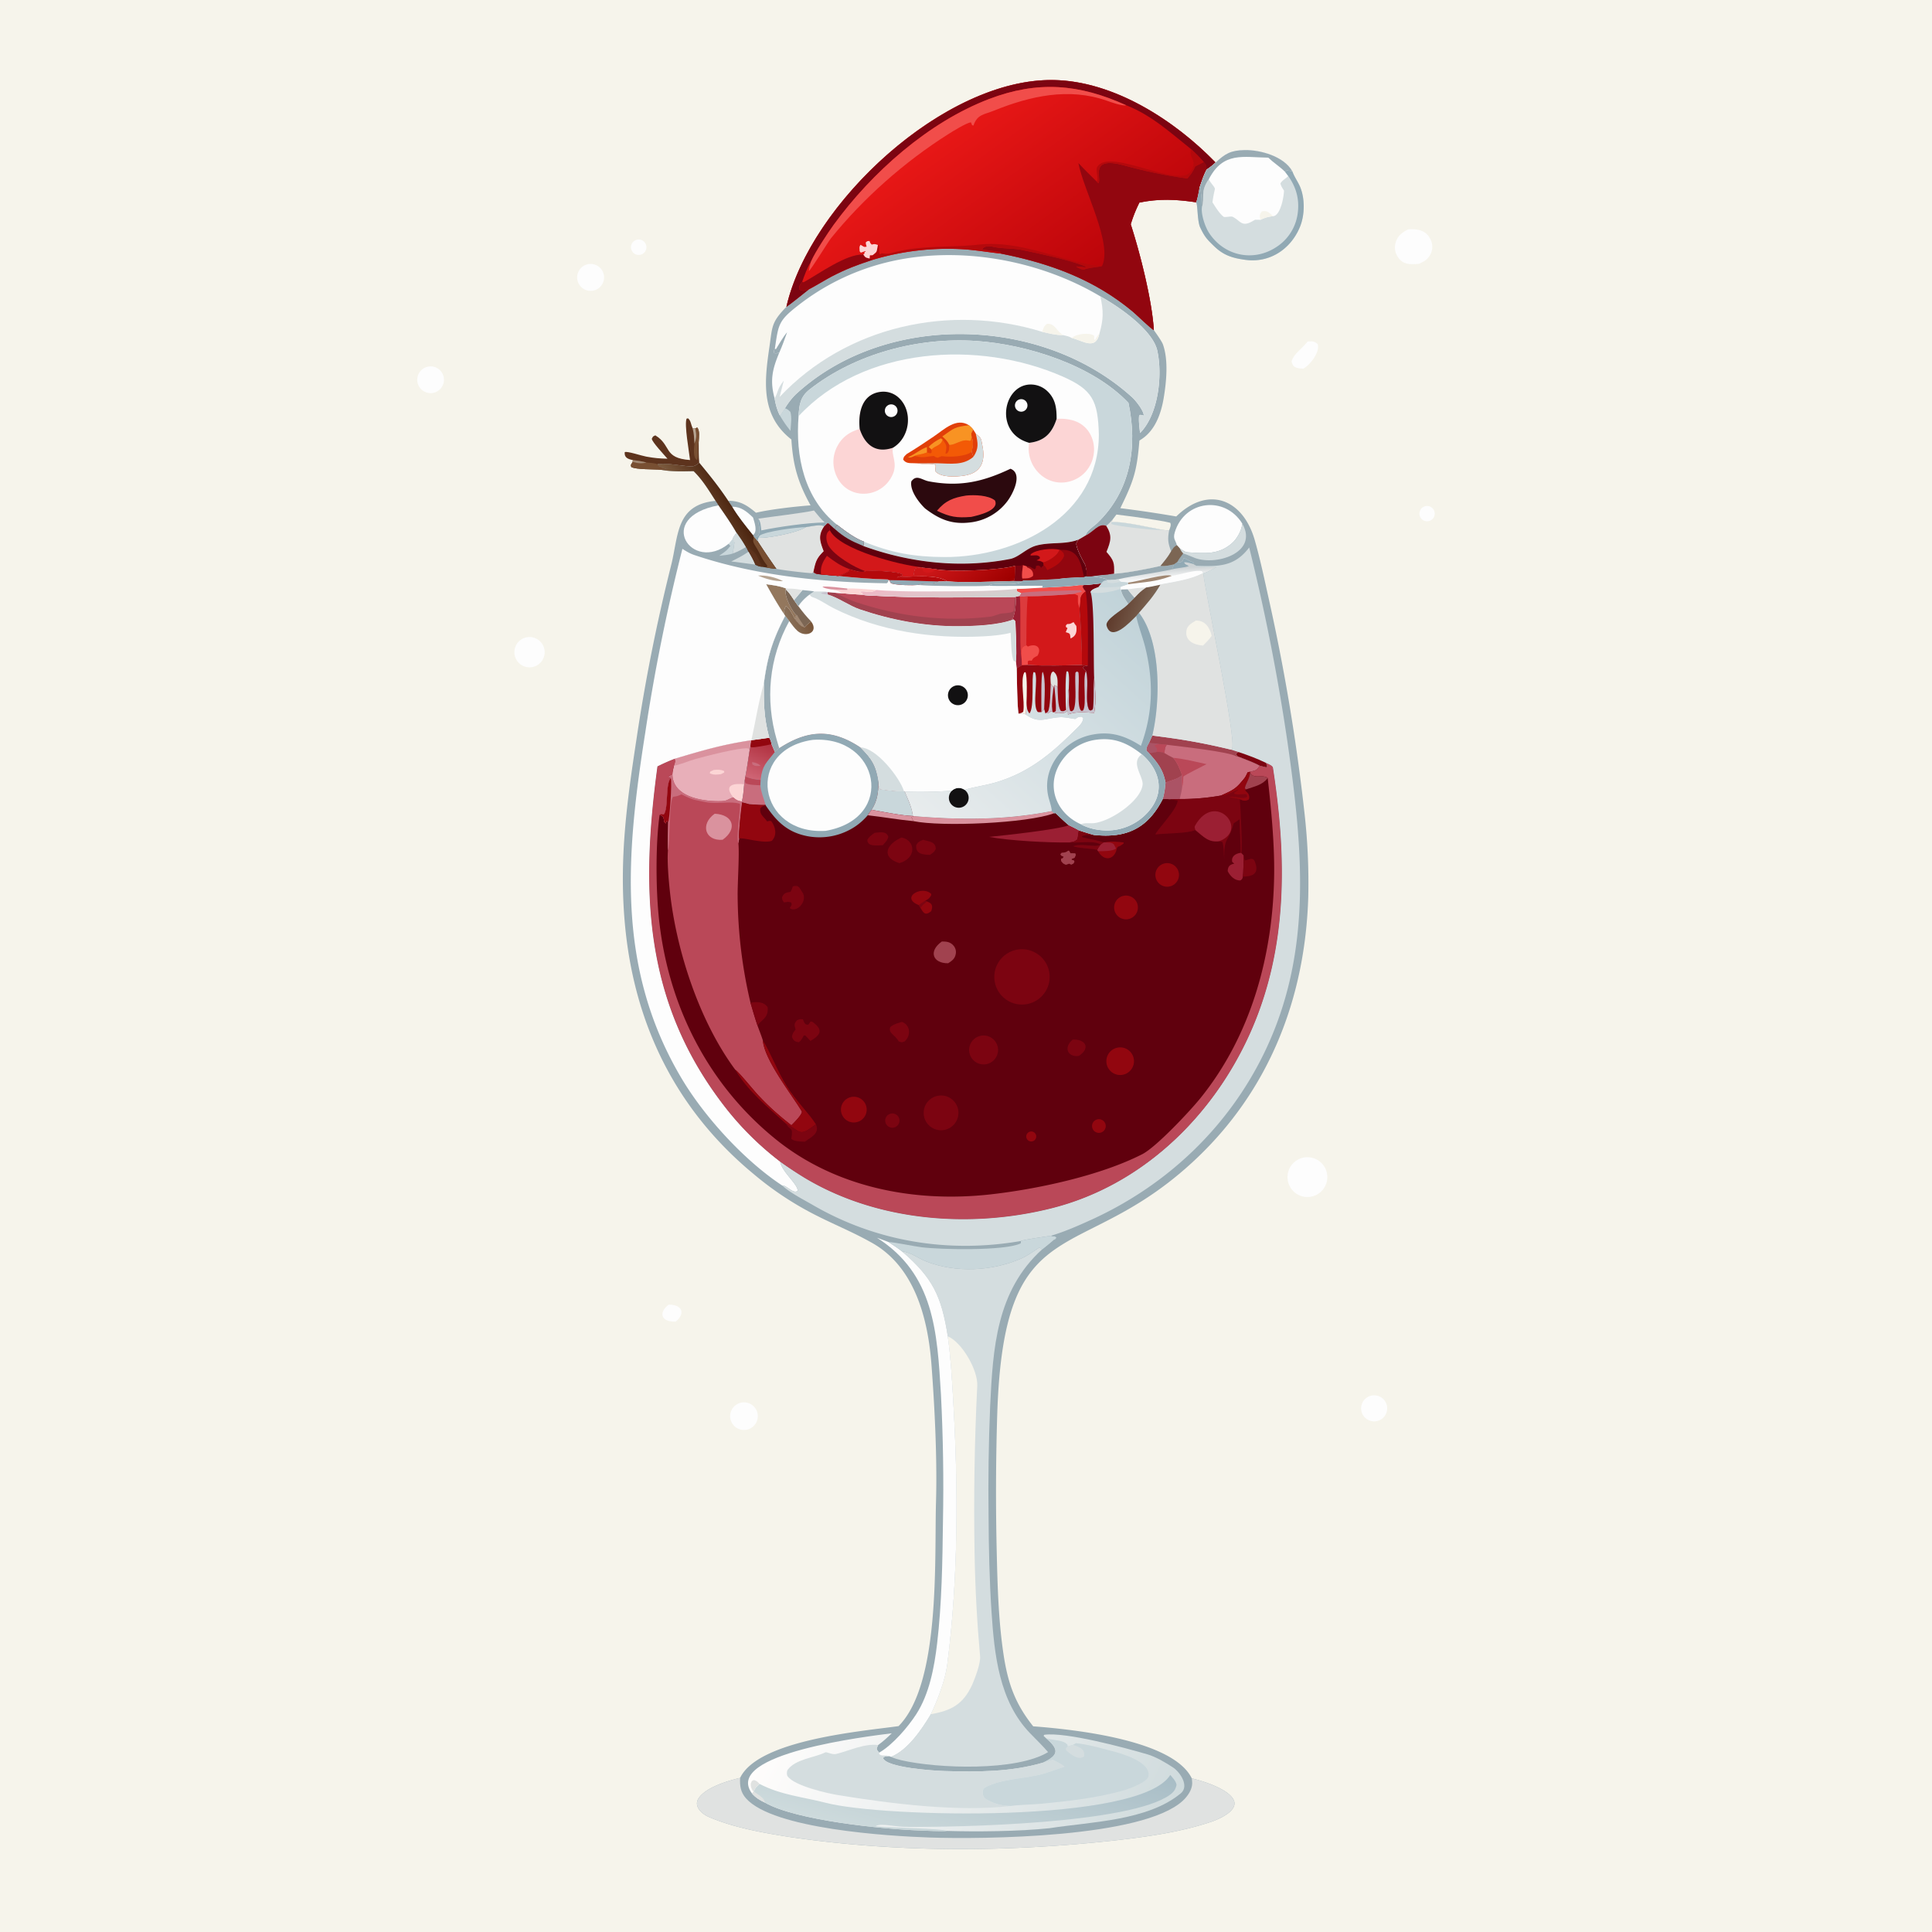 <svg xmlns="http://www.w3.org/2000/svg" width="1024" height="1024" preserveAspectRatio="none" style="display:block" viewBox="0 0 2048 2048"><defs><linearGradient id="k" x1="775.487" x2="737.608" y1="534.624" y2="557.709" gradientUnits="userSpaceOnUse"><stop class="stop0" offset="0" stop-color="#4D2611"/><stop class="stop1" offset="1" stop-color="#7D5C3F"/></linearGradient><linearGradient id="j" x1="1041.18" x2="1003.67" y1="1829.13" y2="1965.06" gradientUnits="userSpaceOnUse"><stop class="stop0" offset="0" stop-color="#A8BDC6"/><stop class="stop1" offset="1" stop-color="#CDDADC"/></linearGradient><linearGradient id="i" x1="1210.64" x2="837.646" y1="1980.27" y2="1797.11" gradientUnits="userSpaceOnUse"><stop class="stop0" offset="0" stop-color="#D0DBDD"/><stop class="stop1" offset="1" stop-color="#FFFDFC"/></linearGradient><linearGradient id="h" x1="996.001" x2="999.874" y1="615.796" y2="641.375" gradientUnits="userSpaceOnUse"><stop class="stop0" offset="0" stop-color="#EFB9C6"/><stop class="stop1" offset="1" stop-color="#D0D3D0"/></linearGradient><linearGradient id="g" x1="1048.83" x2="1012.17" y1="630.484" y2="584.529" gradientUnits="userSpaceOnUse"><stop class="stop0" offset="0" stop-color="#9F0000"/><stop class="stop1" offset="1" stop-color="#CB1618"/></linearGradient><linearGradient id="f" x1="856.646" x2="836.072" y1="652.713" y2="659.422" gradientUnits="userSpaceOnUse"><stop class="stop0" offset="0" stop-color="#79563A"/><stop class="stop1" offset="1" stop-color="#89705A"/></linearGradient><linearGradient id="e" x1="1181.39" x2="1217.23" y1="638.292" y2="649.956" gradientUnits="userSpaceOnUse"><stop class="stop0" offset="0" stop-color="#5F3B2C"/><stop class="stop1" offset="1" stop-color="#7A6352"/></linearGradient><linearGradient id="d" x1="1236.17" x2="1236.79" y1="602.924" y2="612.562" gradientUnits="userSpaceOnUse"><stop class="stop0" offset="0" stop-color="#CED3D5"/><stop class="stop1" offset="1" stop-color="#F5F6F6"/></linearGradient><linearGradient id="c" x1="1223.59" x2="1008.22" y1="660.073" y2="897.646" gradientUnits="userSpaceOnUse"><stop class="stop0" offset="0" stop-color="#C1D3D9"/><stop class="stop1" offset="1" stop-color="#E8ECED"/></linearGradient><linearGradient id="b" x1="1121.79" x2="1001.19" y1="311.932" y2="144.97" gradientUnits="userSpaceOnUse"><stop class="stop0" offset="0" stop-color="#BC050A"/><stop class="stop1" offset="1" stop-color="#E71716"/></linearGradient><linearGradient id="a" x1="809.791" x2="796.01" y1="788.94" y2="823.795" gradientUnits="userSpaceOnUse"><stop class="stop0" offset="0" stop-color="#B23342"/><stop class="stop1" offset="1" stop-color="#CE6474"/></linearGradient></defs><path fill="#F6F4EB" d="M0 0h2048v2048H0z"/><path fill="#99ABB3" d="M833.629 325.237C858.596 215.683 1001.42 82.825 1116.89 84.85c63.88 1.121 128.08 42.494 171.69 87.477-3.59 3.253-5.51 4.743-9.51 7.501-3.16 5.938-5.14 12.282-7.36 18.64-.85 4.34-2.13 12.164-3.69 15.986-20.93-3.145-39.47-4.032-60.25.3-4.06 8.327-6.35 14.019-9.15 22.936 9.85 30.435 22.54 80.197 24.51 112.215 2.2 3.138 8.4 11.778 9.6 15.108 6.03 16.685 3.66 40.065.82 57.03-2.69 16.056-8.77 33.355-22.5 42.844a45 45 0 0 1-3.23 2.088c-2.63 32.096-5.84 42.507-20.24 71.707 19.83 2.479 39.59 5.414 59.29 8.801 34.2-33.375 70.84-18.09 83.19 24.968 5.93 20.665 10.26 41.609 14.94 62.586a2107 2107 0 0 1 37.99 228.374c3.2 28.93 4.48 58.041 3.83 87.14-3.17 107.049-41.15 204.879-119.88 278.789-122.82 115.31-202.47 47.8-209.8 268.66-1.55 49.43-1.73 98.88-.54 148.32.83 35.75 1.84 71.26 7.08 106.7 4.57 30.84 12.19 52.75 31.57 76.95 42.3 3.23 148.11 14.12 168.1 55.17 11.94 2.79 38.02 10.95 44.16 22.4 6.3 11.74-15.74 21.05-24.07 23.82-32.83 10.92-67.38 15.66-101.64 19.58-114.45 12.6-231.938 13.08-345.979-3.82-28.337-4.56-57.969-9.72-84.434-21.07-7.704-3.31-16.515-11.42-10.727-19.98 7.928-11.72 31.039-18.33 43.898-21.48 19.378-40.23 128.084-49.29 167.932-54.83 44.601-44.79 37.969-176.7 39.712-237.52 1.32-46.02-1.363-99.99-4.814-145.69-3.725-49.32-18-104.97-64.78-130.04-18.015-10.1-36.393-17.63-54.77-26.83a340.3 340.3 0 0 1-68.788-45.01c-83.029-68.62-127.229-159.7-136.726-266.261-6.051-67.894 2.166-128.08 12.385-194.915a1926 1926 0 0 1 36.73-184.304c7.939-31.537 4.798-64.261 47.149-68.264-7.286-11.255-13.694-22.097-23.315-31.513-11.064.194-23.615.701-34.393-1.39l6.621-.353-6.442-1.934.633-.103c-1.576-1.185-1.937-1.023-3.865-1.494l-.715-2.07c9.677-1.321 21.484 1.229 31.142 2.078 6.64.584 8.018.537 12.955-3.636 11.779 14.312 20.379 24.873 30.69 40.322 12.839.019 20.051 4.782 29.485 12.695 14.974-3.614 42.466-6.737 57.853-7.816-13.396-24.346-18.573-42.018-20.339-69.849-33.083-25.875-28.53-62.179-23.195-98.705 3.092-21.165 1.805-25.376 17.926-41.921"/><path fill="#60000D" d="M826.008 793.107c30.013-19.509 55.586-21.11 86.04-.82 12.196 12.245 16.662 19.025 19.331 36.471.464 3.756-.054 5.906 2.061 7.866 6.055.964 18.933 2.473 24.878 2.22l.777.26c3.871 9.646 7.174 15.445 8.673 25.869l.916.132c49.446 4.216 97.416 4.285 146.166-5.333l2.58 2.292 1.51-.215c4.24 4.048 9.6 9.354 14.1 12.933 3.88 1.855 7.08 3.425 10.82 5.526 5.18 1.648 10.32 3.355 15.57 4.732 34.49 3.729 57.19-6.71 73.2-38.237 1.79-7.042 2.17-9.889 2.87-17.116-2.54-14.019-8.64-21.315-17.75-31.475-.33-.218-2.07-2.019-2.4-2.357-.45-3.519 1.16-5.571 2.83-8.813l3.31-7.31c31.69 3.889 52.87 7.564 83.72 14.962l7.66 2.485-2.38 1.513c.46 2.322 0 1.337 1.23 3.025 7.03 2.752 17.33 6.427 23.68 10.007l6.82 1.737 1.01-.952-1.02-3.747c1.99.999 6.85 2.72 7.21 5.079 14.76 95.291 15.97 191.099-23.91 280.739-39.67 89.17-115.18 162.44-211.32 186.42-85.94 21.44-183.83 13.84-260.742-32.06a419 419 0 0 1-26.504-17.52 318.9 318.9 0 0 1-61.305-61.63c-83.123-109.48-86.645-225.759-68.726-357.403 6.694-3.329 11.35-5.401 18.314-8.116 29.921-8.865 49.838-14.886 81.299-19.629l18.915-2.598c1.76 3.292 1.694 3.435 2.509 6.906l3.439 8.123c1.494-1.512 2.975-2.627 4.619-3.966"/><path fill="#BA4858" d="M715.227 804.271c29.921-8.865 49.838-14.886 81.299-19.629l-1.093 6.557-.821 4.547c-1.407 8.861-2.755 18.777-4.479 27.501l-.634 3.868c-.278 1.503-.596 2.716-.636 4.225-.592 6.119-.957 12.316-2.422 18.261l.277.88c-1.068 6.928-3.989 32.171-3.26 38.542l-.705 5.092c1.125 11.634-.932 41.274-.824 55.001a504.6 504.6 0 0 0 13.63 113.904c2.446 8.15 4.878 16.76 7.652 24.77 1.423 3.94 4.396 11.47 5.466 15.24 1.687 20.67 30.447 57.12 41.185 74.9 1.563 2.59-8.675 12.74-10.94 14.92-13.586-10.74-23.182-19.14-35.261-32-5.564-5.92-19.197-23.16-24.356-27.04-37.99-51.24-62.593-126.53-69.251-189.444-1.257-11.878-2.954-31.21-2.012-42.787-.311-9.718.055-20.053.233-29.82-.407-1.1-.083-.443-1.266-1.796l-1.39 2.894-1.428-1.402c-.899-4.929-.272-5.85-4.938-7.673 2.894-2.47 3.48.953 4.719-.981 4.762-7.429 1.238-32.601 7.157-37.859l-2.424-.911.28-1.315 3.801-1.962c.113-2.951 1.029-6.189 1.702-9.107 1.067-3.148 1.834-4.275.739-7.376"/><path fill="#E8AFB9" d="M715.227 804.271c29.921-8.865 49.838-14.886 81.299-19.629l-1.093 6.557-.821 4.547c-1.407 8.861-2.755 18.777-4.479 27.501l-.634 3.868c-.278 1.503-.596 2.716-.636 4.225-.592 6.119-.957 12.316-2.422 18.261-4.829-1.021-5.429-1.121-9.162-4.388-7.321 2.56-5.569 4.029-15.335 4.069-18.71.076-48.831-4.906-49.158-28.528.113-2.951 1.029-6.189 1.702-9.107 1.067-3.148 1.834-4.275.739-7.376"/><path fill="#DA929E" d="M715.227 804.271c29.921-8.865 49.838-14.886 81.299-19.629l-1.093 6.557-.821 4.547-1.011-2.241c-7.094-2.075-48.037 8.731-57.143 11.307-5.653 1.598-16.037 5.926-21.97 6.835 1.067-3.148 1.834-4.275.739-7.376"/><path fill="#FCD5D5" d="M777.279 845.213c-10.915-13.489.98-14.98 11.584-13.873-.592 6.119-.957 12.316-2.422 18.261-4.829-1.021-5.429-1.121-9.162-4.388M756.547 816.207c4.466-.388 6.981-.619 11.094 1.119l.013 1.557-3.328 1.758c-4.352.534-8.022 1.07-11.985-1.01l.563-1.704z"/><path fill="#C96D7D" d="m711.129 824.942-2.424-.911.28-1.315 3.801-1.962c.327 23.622 30.448 28.604 49.158 28.528 9.766-.04 8.014-1.509 15.335-4.069 3.733 3.267 4.333 3.367 9.162 4.388l.277.88c-1.068 6.928-3.989 32.171-3.26 38.542l-.705 5.092-.174-.882c-2.585-5.445 3.28-40.74 1.53-41.277-9.842-3.021-24.11.724-36.098-1.672-13.514-2.701-13.537-2.347-25.558-8.195l-.905.385c-3.725 1.549-4.026 1.657-7.951 2.133-4.627 4.784-3.224 49.149-5.555 56.972-.311-9.718.055-20.053.233-29.82-.407-1.1-.083-.443-1.266-1.796l-1.39 2.894-1.428-1.402c-.899-4.929-.272-5.85-4.938-7.673 2.894-2.47 3.48.953 4.719-.981 4.762-7.429 1.238-32.601 7.157-37.859"/><path fill="#92060F" d="M699.253 863.782c2.894-2.47 3.48.953 4.719-.981 4.762-7.429 1.238-32.601 7.157-37.859 1.31 5.439-1.288 43.308-2.854 46.817-.407-1.1-.083-.443-1.266-1.796l-1.39 2.894-1.428-1.402c-.899-4.929-.272-5.85-4.938-7.673"/><path fill="#DA929E" d="M757.625 862.576c19.788.945 24.463 16.155 8.369 27.625-18.728 1.52-23.954-16.607-8.369-27.625"/><path fill="#BA4858" d="M715.227 804.271c1.095 3.101.328 4.228-.739 7.376-.673 2.918-1.589 6.156-1.702 9.107l-3.801 1.962-.28 1.315 2.424.911c-5.919 5.258-2.395 30.43-7.157 37.859-1.239 1.934-1.825-1.489-4.719.981-4.316 29.774-3.986 76.014-1.137 106.08 8.791 92.788 50.699 178.178 123.675 237.378 63.741 51.71 147.665 67.88 228.309 58.84 48.97-5.48 115.91-19.68 160.77-42.61 14.91-7.62 50.68-45.82 61.69-59.46 54.13-67.07 77.16-152.69 78.12-237.797.37-32.165-3.21-69.353-6.85-101.442-5.58-4.481-14.75 1.735-18.66-5.776l-.49-.814c7-1.682 6.97-1.314 10.72-6.457l6.82 1.737 1.01-.952-1.02-3.747c1.99.999 6.85 2.72 7.21 5.079 14.76 95.291 15.97 191.099-23.91 280.739-39.67 89.17-115.18 162.44-211.32 186.42-85.94 21.44-183.83 13.84-260.742-32.06a419 419 0 0 1-26.504-17.52 318.9 318.9 0 0 1-61.305-61.63c-83.123-109.48-86.645-225.759-68.726-357.403 6.694-3.329 11.35-5.401 18.314-8.116"/><path fill="#91A9B4" d="M826.008 793.107c30.013-19.509 55.586-21.11 86.04-.82 12.196 12.245 16.662 19.025 19.331 36.471-.576 11.406-1.042 19.564-7.44 29.647-1.451 1.932-2.929 3.723-4.119 5.813a67 67 0 0 1-12.58 11.444 68.33 68.33 0 0 1-51.713 10.647c-20.971-4.186-32.338-15.577-43.836-32.525l-.266-.606c-4.313.322-12.552-.403-17.154-.672l-7.553-2.025-.277-.88c1.465-5.945 1.83-12.142 2.422-18.261.04-1.509.358-2.722.636-4.225l.634-3.868c1.724-8.724 3.072-18.64 4.479-27.501l.821-4.547 1.093-6.557 18.915-2.598c1.76 3.292 1.694 3.435 2.509 6.906l3.439 8.123c1.494-1.512 2.975-2.627 4.619-3.966"/><path fill="url(#a)" d="M815.441 782.044c1.76 3.292 1.694 3.435 2.509 6.906l3.439 8.123c-9.381 12.27-13.215 13.732-15.122 29.714-7.167-.859-9.336-.966-16.134-3.54 1.724-8.724 3.072-18.64 4.479-27.501l.821-4.547 1.093-6.557z"/><path fill="#92060F" d="M815.441 782.044c1.76 3.292 1.694 3.435 2.509 6.906-4.506.786-18.68 3.959-21.907 3.096l-.61-.847 1.093-6.557z"/><path fill="#C96D7D" d="M797.193 807.866c3.196.381 6.968 1.581 9.136 4.078-4.965-.079-5.109.711-8.714-1.479zM790.133 823.247c6.798 2.574 8.967 2.681 16.134 3.54l-.309 5.678c1.252 9.259 3.377 12.575 5.467 20.713-4.313.322-12.552-.403-17.154-.672l-7.553-2.025-.277-.88c1.465-5.945 1.83-12.142 2.422-18.261.04-1.509.358-2.722.636-4.225z"/><path fill="#BA4858" d="M790.133 823.247c6.798 2.574 8.967 2.681 16.134 3.54l-.309 5.678c-4.994-.347-11.465-.227-15.795-2.275l-.664-3.075z"/><path fill="#FDFDFD" d="M861.457 784.29c70.67-5.132 89.012 83.386 13.758 96.435-72.176 4.649-86.216-85.993-13.758-96.435"/><path fill="#C96D7D" d="M1221.49 779.732c31.69 3.889 52.87 7.564 83.72 14.962l7.66 2.485-2.38 1.513c.46 2.322 0 1.337 1.23 3.025 7.03 2.752 17.33 6.427 23.68 10.007-3.75 5.143-3.72 4.775-10.72 6.457l-2.15.63c-1.01 2.116-1.71 3.85-3.04 5.78-9.18 11.447-11.08 12.416-24.94 18.651a238 238 0 0 1-44.04 3.764l-10.92.148-6.96-.351c1.79-7.042 2.17-9.889 2.87-17.116-2.54-14.019-8.64-21.315-17.75-31.475-.33-.218-2.07-2.019-2.4-2.357-.45-3.519 1.16-5.571 2.83-8.813z"/><path fill="#A1424F" d="M1221.49 779.732c31.69 3.889 52.87 7.564 83.72 14.962l7.66 2.485-2.38 1.513c.46 2.322 0 1.337 1.23 3.025l-1.06.183c-7.01-5.089-61.78-10.826-73.92-12.429-2.25 3.359-1.99 4.633-2.33 8.855-3.33-1.437-4.71-1.218-8.3-1.289-3.45 1.056-4.83.988-8.36 1.175-.33-.218-2.07-2.019-2.4-2.357-.45-3.519 1.16-5.571 2.83-8.813z"/><path fill="#AB5365" d="M1217.75 798.212c-.33-.218-2.07-2.019-2.4-2.357-.45-3.519 1.16-5.571 2.83-8.813 5.24 1.408 8.11.732 12.26 1.793.94.09 5.69.476 6.3.636-2.25 3.359-1.99 4.633-2.33 8.855-3.33-1.437-4.71-1.218-8.3-1.289-3.45 1.056-4.83.988-8.36 1.175"/><path fill="#BA4858" d="M1230.44 788.835c.94.09 5.69.476 6.3.636-2.25 3.359-1.99 4.633-2.33 8.855-3.33-1.437-4.71-1.218-8.3-1.289l.37-3.473-3.09-3.797c2.56 1.392-.41-.961 7.05-.932"/><path fill="#A1424F" d="M1226.11 797.037c3.59.071 4.97-.148 8.3 1.289 3.31 1.955 5.75 3.347 9.2 5.017 4.19 4.444 7.62 12.759 9.46 18.539-6.49 4.894-11.08 4.812-17.57 7.805-2.54-14.019-8.64-21.315-17.75-31.475 3.53-.187 4.91-.119 8.36-1.175"/><path fill="#AB5365" d="M1253.07 821.882c-.11 4.266-.34 8.38.06 12.627-.62 4.774-1.44 7.858-2.62 12.497l-10.92.148-6.96-.351c1.79-7.042 2.17-9.889 2.87-17.116 6.49-2.993 11.08-2.911 17.57-7.805"/><path fill="#BA4858" d="M1243.61 803.343c10.38.786 24.92 4.354 35.36 6.703-5.37 2.894-21.11 10.392-24.57 13.136-.17 3.9-.23 7.544-1.27 11.327-.4-4.247-.17-8.361-.06-12.627-1.84-5.78-5.27-14.095-9.46-18.539"/><path fill="#7C0411" d="M1319.49 824.591c1.33-1.93 2.03-3.664 3.04-5.78l2.15-.63.49.814c-.73 7.368-4.98 11.687-5.57 16.8l1.5.926-1.38 1.224c3.33 2.804 5.1 4.606 4.16 9.345-3.59 2.238-5.78 1.627-9.61-.129.75 8.835 2.81 50.112 1.75 57.261l-.99-.365c.14-12.549-.93-23.324-1.03-35.547l-6.35 4.372c-5.57 21.705-10.27 12.099-9.95 38.549-.26-4.877-.43-14.698-1.89-18.803l-3.3-.94c-11.59 1.598-16.68-4.804-25.41-11.842-7.95 3.78-30.49 3.357-42.35 4.733.31-3.506 23.94-27.326 23.57-36.03l-8.73-1.395 10.92-.148c14.76.114 29.5-1.146 44.04-3.764 13.86-6.235 15.76-7.204 24.94-18.651"/><path fill="#9B1F33" d="M1267.1 879.846c-.5-2.554-1.32-2.812-.12-4.902 21.13-36.979 57.75 4.7 25.53 16.744-11.59 1.598-16.68-4.804-25.41-11.842"/><path fill="#92060F" d="M1319.49 824.591c1.33-1.93 2.03-3.664 3.04-5.78l2.15-.63.49.814c-.73 7.368-4.98 11.687-5.57 16.8l1.5.926-1.38 1.224c3.33 2.804 5.1 4.606 4.16 9.345-3.59 2.238-5.78 1.627-9.61-.129-3.1-1.144-7.74-1.356-11.47-2.287 5.93-1.185 15.94 3.096 19.41-.424l-.87-2.335c-3.68-1.009-7.17.973-12.83-.573l-.2-1.293c2.13-1.337 3.19-1.698 4.73-3.589-5.74 2.463-12.5 6.403-18.49 6.582 13.86-6.235 15.76-7.204 24.94-18.651M786.718 850.481l7.553 2.025c4.602.269 12.841.994 17.154.672l.266.606c-3.432.856-3.369.604-5.785 3.101-.938 6.913 3.825 8.721 7.293 13.853 2.807-.664 1.859-.844 4.379-.247 4.621 6.224 6.443 14.781.565 20.865-10.15 3.264-31.927-4.455-34.685-2.333-.729-6.371 2.192-31.614 3.26-38.542"/><path fill="#9B1F33" d="M1133.04 874.782c3.88 1.855 7.08 3.425 10.82 5.526-1.24 2.994-.64 5.741-1.92 9.575-2.95 2.547-4.45 2.463-8.27 3.158-21.52.358-64.57-1.873-85.08-5.89 15.95-1.643 72.13-7.61 84.45-12.369"/><path fill="#C9D7DB" d="M931.379 828.758c.464 3.756-.054 5.906 2.061 7.866 6.055.964 18.933 2.473 24.878 2.22l.777.26c3.871 9.646 7.174 15.445 8.673 25.869-9.936-.051-33.736-4.697-43.829-6.568 6.398-10.083 6.864-18.241 7.44-29.647"/><path fill="#DA929E" d="m1114.85 859.772 2.58 2.292c-28.42 10.693-119.699 14.569-149.234 8.355-.806-1.506-1.304-2.58-1.985-4.149l2.473-1.165c49.446 4.216 97.416 4.285 146.166-5.333"/><path fill="#92060F" d="M808.677 1103.03c7.586 11.49 15.644 33.03 25.497 48.66 9.307 14.76 24.213 29.52 30.69 40.1-18.162 13.85-15.13 8.08-31.696-.62-19.142-17.49-40.402-34.4-53.863-57.36 5.159 3.88 18.792 21.12 24.356 27.04 12.079 12.86 21.675 21.26 35.261 32 2.265-2.18 12.503-12.33 10.94-14.92-10.738-17.78-39.498-54.23-41.185-74.9"/><path fill="#9B1F33" d="m1315.03 904.057.99.365 2.21 2.28c.15 3.868-.11 18.798-.84 22.589l-.1 1.108c-.87 2.021-.49 1.282-2.31 2.862-6.12.508-11.05-4.755-13.57-9.832.13-4.976 2.26-7.024 6.97-7.906l-2.17-1.879c-1.3-5.877 3.61-8.865 8.82-9.587"/><path fill="#92060F" d="M1171.04 892.958c5.75-1.403 14.08-.698 20.05.06l-.07 1.218c-2.42 1.696-3.3 2.51-6.17 3.43l-.86 1.497c-2.65 13.24-14.26 13.832-19.93 3.177l-.98-1.309c1.28-2.719 1.93-3.343 3.68-5.755l3.05-2.308z"/><path fill="#9B1F33" d="m1169.81 892.968 1.23-.01c3.76.125 6.75-.33 9.57 1.905l2.45 4.531c-3.34 3.224-14.14 2.836-19 2.946l-.98-1.309c1.28-2.719 1.93-3.343 3.68-5.755z"/><path fill="#7C0411" d="M864.864 1191.79c4.344 9.5-4.757 13.53-11.773 18.49-4.889-.36-10.812-.11-14.302-3.07 2.253-13.5-.931-7.96-5.621-16.04 16.566 8.7 13.534 14.47 31.696.62M795.559 1063.02c6.395-1.4 14.372-1.25 18.172 4.74 1.242 12.92-8.966 13.74-10.52 20.03-2.774-8.01-5.206-16.62-7.652-24.77"/><path fill="#DA929E" d="M923.939 858.405c10.093 1.871 33.893 6.517 43.829 6.568l.916.132-2.473 1.165c.681 1.569 1.179 2.643 1.985 4.149-15.528-1.403-32.548-4.483-48.376-6.201 1.19-2.09 2.668-3.881 4.119-5.813"/><path fill="#7C0411" d="m1318.23 906.702 1.18 5.249c2.54.669 8.46-4.591 10.8 1.418 5.31 13.692-3.3 15.69-12.82 15.922.73-3.791.99-18.721.84-22.589"/><path fill="#A1424F" d="M1325.17 818.995c3.91 7.511 13.08 1.295 18.66 5.776-5.6 7.431-13.71 8.739-22.73 11.95l-1.5-.926c.59-5.113 4.84-9.432 5.57-16.8"/><path fill="#7C0411" d="M1143.86 880.308c5.18 1.648 10.32 3.355 15.57 4.732-5.52.306-7.35-.6-12.65 1.454l.64 1.06c7.19 1.731 15.76 3.057 22.39 5.414l-3.05 2.308c-6.5-4.328-22.57-1.703-31.86-2.165l-1.23-.07c3.82-.695 5.32-.611 8.27-3.158 1.28-3.834.68-6.581 1.92-9.575M1163.08 901.031c-3.95-1.563-18.43-1.524-25.51-3.919 8.73-3.701 23.33 1.696 29.19-1.836-1.75 2.412-2.4 3.036-3.68 5.755M1077.03 1006.92c15.83-3.49 31.48 6.53 34.95 22.35 3.47 15.83-6.56 31.47-22.39 34.93-15.81 3.44-31.42-6.56-34.89-22.37-3.46-15.8 6.53-31.43 22.33-34.91M994.095 1161.59c9.895-1.89 19.485 4.52 21.505 14.39 2.03 9.87-4.26 19.54-14.1 21.7a18.42 18.42 0 0 1-17.667-5.71 18.41 18.41 0 0 1-3.731-18.18 18.43 18.43 0 0 1 13.993-12.2M1038.14 1098.35c8.03-2.47 16.55 1.98 19.11 9.98s-1.8 16.57-9.77 19.22a15.3 15.3 0 0 1-15.09-3.17c-4.1-3.69-5.89-9.3-4.7-14.69 1.19-5.38 5.18-9.71 10.45-11.34"/><path fill="#92060F" d="M1187.13 1110.28c7.93-.16 14.55 6.02 14.92 13.94.38 7.92-5.61 14.7-13.52 15.29-5.31.4-10.42-2.11-13.34-6.57a14.64 14.64 0 0 1-.71-14.85c2.48-4.71 7.33-7.7 12.65-7.81M900.554 1163.37a13.64 13.64 0 0 1 13.696 2.76 13.65 13.65 0 0 1 4.073 13.37 13.64 13.64 0 0 1-9.822 9.94c-7.076 1.83-14.338-2.24-16.469-9.23s1.627-14.42 8.522-16.84"/><path fill="#7C0411" d="M955.788 887.795c14.389 2.779 16.537 21.788-2.45 27.167-19.712-6.154-13.898-20.244 2.45-27.167"/><path fill="#92060F" d="M1192.71 949.39c6.73-.49 12.66 4.423 13.42 11.134s-3.9 12.829-10.58 13.866a12.595 12.595 0 0 1-13.41-17.62 12.6 12.6 0 0 1 10.57-7.38M1233.5 915.523c6.49-2.051 13.44 1.476 15.62 7.932 2.17 6.457-1.22 13.468-7.63 15.769a12.5 12.5 0 0 1-12.43-2.335 12.5 12.5 0 0 1-4.04-11.984c.92-4.431 4.16-8.02 8.48-9.382"/><path fill="#7C0411" d="M846.838 1104.84c-4.288-.56-6.068-1.94-7.311-5.81.614-3.83 1.418-4.55 3.798-7.64-1.267-4.92-1.92-6 1.552-9.91 3.133-1.14 2.944-1.24 6.216-.96 1.526 3.4 1.901 6.24 5.906 5.61l2.14-3.22 1.703.02c11.686 8.39 9.991 13.55-1.697 20.54l-5.449-5.83-1.594.04c-1.678 2.92-2.598 5.13-5.264 7.16"/><path fill="#A1424F" d="M998.428 998.02c4.882-.039 8.832.362 12.282 4.31 2.1 2.37 3 5.56 2.47 8.67-.88 5.38-3.82 7.28-8.07 10.09-16.376.23-21.261-12.84-6.682-23.07"/><path fill="#7C0411" d="M831.11 956.659c-1.922-2.716-1.917-2.477-2.092-5.775 2.405-4.54 4.035-4.615 8.959-5.446 1.369-2.625 1.635-3.039 2.448-5.85 6.834-1.898 6.871 1.835 9.956 6.032 6.531 8.882-5.698 22.825-13.256 17.03 2.179-3.751 2.425-2.753 1.636-5.828-2.956-1.334-4.432-.718-7.651-.163M956.063 1083.21c9.352 3.51 9.648 14.72 2.897 20.77-4.072 1.2-2.038 1.13-6.329-.07-3.596-6.92-11.436-8.73-8.894-15.13 3.414-3.17 7.781-4.06 12.326-5.57M1137.15 1102c13.58-.54 19.18 8.83 6.54 17.29-11.61 1.79-16.86-8.9-6.54-17.29M978.451 890.22c6.032 1.859 13.701 1.792 13.458 9.989-1.912 3.366-2.939 3.763-6.074 5.937-7.322-.002-16.074-.98-14.47-10.655 2.132-3.371 3.476-3.598 7.086-5.271M927.23 882.787c5.77-.448 12.142-2.142 14.408 4.178-.83 3.96-3.098 5.84-5.856 8.999-5.545.135-16.924 1.972-16.299-5.927 2.459-3.778 4.006-4.512 7.747-7.25"/><path fill="#92060F" d="M973.968 959.453c-20.363-8.074 3.768-21.424 13.202-11.777l-.071 1.325c-2.174 3.499-2.718 3.826-6.321 5.859a596 596 0 0 1-6.81 4.593"/><path fill="#7C0411" d="M943.715 1180.64a7.56 7.56 0 0 1 9.363 4.81c1.306 3.88-.707 8.09-4.541 9.5a7.55 7.55 0 0 1-10.004-8.64 7.57 7.57 0 0 1 5.182-5.67"/><path fill="#A1424F" d="m1132.23 901.784 1.06.002 1.53 2.687 5 .004c.99 2.714.74 1.254-.66 4.868l-3.01 1.135-.01.993 2.21.524.66 1.35c-1.39 2.77-.4 1.607-3.43 3.262l-2.14-1.067-3.5 1.183c-3.24-1.271-2.99-1.304-5.18-4.076-.06-5.447.34-.086 2.72-4.487-2.94-1.434-2.26-.409-3.47-2.642l1.4-1.602c3.29-.277 4.07-.076 6.82-2.134"/><path fill="#92060F" d="M1162.68 1186.73c3.79-1.21 7.86.87 9.09 4.66 1.24 3.79-.81 7.87-4.59 9.13-3.82 1.29-7.95-.79-9.21-4.62a7.26 7.26 0 0 1 4.71-9.17M973.968 959.453q3.42-2.273 6.81-4.593l1.822.791c5.909 1.989 6.367 5.009 4.514 10.212-6.234 5.195-8.215 1.911-11.364-3.465z"/><path fill="#7C0411" d="M973.968 959.453q3.42-2.273 6.81-4.593l1.822.791c-3.309 2.699-4.392 3.364-6.85 6.747z"/><path fill="#92060F" d="M1092.24 1199.5a5.293 5.293 0 0 1 6 3.72c.77 2.58-.54 5.33-3.03 6.37a5.29 5.29 0 0 1-5.55-.91 5.3 5.3 0 0 1-1.59-5.4 5.31 5.31 0 0 1 4.17-3.78"/><path fill="#FDFDFD" d="M846.513 441.179c.642-11.89 1.67-20.451 11.761-28.364 48.781-38.251 115.611-55.503 176.406-51.382 54.59 3.7 124.03 25.908 161.51 65.637 9.87 46.251 2.46 93.168-32.88 127.211-3.63 3.501-11.99 8.482-12.5 13.333-2.46 1.501-4.8 2.973-7.36 4.307-14.34 5.64-29.35 2.343-44.63 6.338-10.79 2.818-18.72 12.452-28.11 14.283-52.4 10.208-106.299 4.158-155.489-13.727l.689-4.598c-9.957-3.572-20.595-11.738-28.808-18.081-34.726-27.81-44.009-72.762-40.589-114.957"/><path fill="#C9D7DB" d="M846.513 441.179c.642-11.89 1.67-20.451 11.761-28.364 48.781-38.251 115.611-55.503 176.406-51.382 54.59 3.7 124.03 25.908 161.51 65.637 9.87 46.251 2.46 93.168-32.88 127.211-3.63 3.501-11.99 8.482-12.5 13.333-2.46 1.501-4.8 2.973-7.36 4.307-14.34 5.64-29.35 2.343-44.63 6.338-10.79 2.818-18.72 12.452-28.11 14.283-52.4 10.208-106.299 4.158-155.489-13.727l.689-4.598c29.015 11.89 53.156 16.163 85.35 16.284 76.84.287 163.61-43.462 163.57-130.126-1.02-35.655-6.54-47.353-38.97-61.511-88.33-38.55-210.749-31.681-279.347 42.315"/><path fill="#FCD5D5" d="M911.322 454.686c-1.813-17.153 2.358-37.502 23.127-39.407a23.81 23.81 0 0 1 18.293 6.39c15.171 14.029 12.203 42.01-6.244 52.974-1.628 8.505 5.132 16.313-.198 28.313-12.237 27.549-51.556 27.735-61.144-2.479a35.35 35.35 0 0 1 2.483-27.514c5.307-9.97 13.127-15.172 23.683-18.277"/><path fill="#121112" d="M911.322 454.686c-1.813-17.153 2.358-37.502 23.127-39.407a23.81 23.81 0 0 1 18.293 6.39c15.171 14.029 12.203 42.01-6.244 52.974-18.058 6.16-29.579-2.904-35.176-19.957"/><path fill="#FDFDFD" d="M941.116 429.689a6.72 6.72 0 1 1 7.014 11.463 6.72 6.72 0 0 1-7.014-11.463"/><path fill="#2C090E" d="M1071.14 496.896c13.5 5.14 2.52 26.671-3.13 34.189a57.17 57.17 0 0 1-38.89 22.631c-19.81 2.562-33.128-2.962-48.538-14.755-6.615-6.397-16.275-18.932-14.529-28.655 5.491-7.757 11.139-1.475 18.51-.069 33.077 6.312 57.977.233 86.577-13.341"/><path fill="#F14D4A" d="M1024.22 525.292c8.66-.859 23.43-.476 30.46 5.193 5.07 10.686-17.82 15.832-25.18 17.469-15.49 1.164-22.31.157-36.305-6.522 9.115-10.91 17.515-13.947 31.025-16.14"/><path fill="#FCD5D5" d="M1120.05 443.976c6.1-.166 9.32-.181 15.4 1.187 26.22 5.895 32 39.113 13.43 56.852a34.89 34.89 0 0 1-25.85 9.458c-20.95-1.327-35.65-21.862-32.07-42.077 16.16-1.852 24.24-10.213 29.09-25.42"/><path fill="#E13F09" d="M961 481.395c10.06-6.064 18.973-12.049 28.675-18.593 11.285-7.611 23.955-20.477 37.425-12.058 1.69 1.577 3.36 2.872 4.59 4.758l2.71 4.396c6.43 4.525 5.53 5.551 7 12.734 3.49 16.957-1.61 29.048-19.84 31.651-8.33 1.19-24.474 2.228-30.263-4.939.343-2.601.53-3.934.579-6.595-6.59-2.024-12.374-.128-19.408-1.586l-3.462-.137c-4.828-.154-8.678.376-11.636-3.874.909-3.706.689-2.607 3.63-5.757"/><path fill="#D4DDDF" d="M1029.87 463.06c-.5-4.956-.37-4.085 1.82-7.558l2.71 4.396c6.43 4.525 5.53 5.551 7 12.734 3.49 16.957-1.61 29.048-19.84 31.651-8.33 1.19-24.474 2.228-30.263-4.939.343-2.601.53-3.934.579-6.595-6.59-2.024-12.374-.128-19.408-1.586l20.931-.106c14.401.312 27.651 2.655 38.511-6.871l-1.91-5.189c1.04-5.632 2.22-10.667-.13-15.937"/><path fill="#E13F09" d="M1029.87 463.06c-.5-4.956-.37-4.085 1.82-7.558l2.71 4.396c2.36 9.864 3.25 15.506-2.49 24.288l-1.91-5.189c1.04-5.632 2.22-10.667-.13-15.937"/><path fill="#F35A06" d="M1029.87 463.06c2.35 5.27 1.17 10.305.13 15.937-6.99 5.172-23.24 5.735-31.844 4.555l-4.234 1.671c-2.663-.781-1.803-.391-4.055-1.918-10.112.94-9.816 2.392-20.526.072 2.889-1.573 8.558-1.702 13.272-3.801l-.14-5.612 1.934-.03c3.006-3.613 8.742-7.274 12.988-9.221l1.75 1.261c4.945 6.379 4.455 7.204 3.065 15.002l1.94-.485c2.46-3.305 1.71-3.973 2.21-8.84 6.09.332 13.24-6.582 20.83-4.42 1.24.351.77.241 2.15-.607z"/><path fill="#F89323" d="M984.407 473.934c3.006-3.613 8.742-7.274 12.988-9.221l1.75 1.261c-2.287 7.192-7.241 5.644-11.741 10.593z"/><path fill="#E13F09" d="m984.407 473.934 2.997 2.633.236 2.904-1.248 1.106c-1.337-.31-2.521-.501-3.779-1.001l-.14-5.612z"/><path fill="#F89323" d="M1027.1 450.744c1.69 1.577 3.36 2.872 4.59 4.758-2.19 3.473-2.32 2.602-1.82 7.558l-.53 3.564c-1.38.848-.91.958-2.15.607-7.59-2.162-14.74 4.752-20.83 4.42-2.16-4.426-3.87-5.625-7.43-9.051 13.09-9.211 12.79-9.873 28.17-11.856M962.575 484.62c7.914-3.296 12.274-7.96 19.898-10.656l.14 5.612c-4.714 2.099-10.383 2.228-13.272 3.801-2.347 1.041-4.568 2.276-6.766 1.243"/><path fill="#121112" d="M1090.96 469.396c-37.52-10.404-27.74-61.21 1.12-61.797a25.5 25.5 0 0 1 18.45 7.344c8.52 8.242 9.53 18.016 9.52 29.033-4.85 15.207-12.93 23.568-29.09 25.42"/><path fill="#FDFDFD" d="M1079.99 423.625a6.65 6.65 0 0 1 6.74.996 6.62 6.62 0 0 1 2.31 6.402 6.63 6.63 0 0 1-4.53 5.079 6.64 6.64 0 0 1-8.23-4.075 6.64 6.64 0 0 1 3.71-8.402"/><path fill="url(#b)" d="M833.629 325.237C858.596 215.683 1001.42 82.825 1116.89 84.85c63.88 1.121 128.08 42.494 171.69 87.477-3.59 3.253-5.51 4.743-9.51 7.501-3.16 5.938-5.14 12.282-7.36 18.64-.85 4.34-2.13 12.164-3.69 15.986-20.93-3.145-39.47-4.032-60.25.3-4.06 8.327-6.35 14.019-9.15 22.936 9.85 30.435 22.54 80.197 24.51 112.215-2.31-.658-18.32-16.241-22.34-19.6-41.03-34.247-88.15-51.307-140.12-61.531-12.33-1.315-25.34-3.53-37.55-4.415a276 276 0 0 0-97.929 11.031c-16.59 5.456-27.777 9.547-43.614 17.731-4.475 2.312-21.013 12.189-23.723 13.32-5.803 4.486-18.749 15.195-24.225 18.796"/><path fill="#92060F" d="M1276.02 171.794c3.22 3.763 2.22 2.433 3.05 8.034-3.16 5.938-5.14 12.282-7.36 18.64-.85 4.34-2.13 12.164-3.69 15.986-20.93-3.145-39.47-4.032-60.25.3-4.06 8.327-6.35 14.019-9.15 22.936 9.85 30.435 22.54 80.197 24.51 112.215-2.31-.658-18.32-16.241-22.34-19.6-41.03-34.247-88.15-51.307-140.12-61.531l-.43-1.469c-6-.941-12.24-2.051-18.28-2.482l-.83-.816c4.45-5.253 10.89-2.23 16.34-1.539 7.51.955 15.53.914 23.09 1.939 16.81 3.415 54.77 11.438 69.67 17.886l.79 1.382-.29-1.155.75 1.03c-3.75-.48-6.94-.975-10.72-1.02 1.92 1.493 6.56 3.737 8.54 3.088 6.37-2.087 13.3-2.36 18.81-3.413 11.78-23.677-19.73-80.984-24.98-109.372 6.46 6.916 12.8 13.149 19.55 19.749l1.65 1.643c4.11-4.609-10.73-29.347 27.41-18.847 20.94 5.765 45.37 11.098 66.93 13.786 4.74-5.586 5.26-6.493 8.41-12.861z"/><path fill="#7C0411" d="M833.629 325.237C858.596 215.683 1001.42 82.825 1116.89 84.85c63.88 1.121 128.08 42.494 171.69 87.477-3.59 3.253-5.51 4.743-9.51 7.501-.83-5.601.17-4.271-3.05-8.034-4.9-5.575-7.96-8.7-13.43-13.717-21.64-17.202-41.95-36.039-68.78-46.506-49.69-22.564-93.7-26.347-145.42-6.575-64.421 24.626-124.232 77.843-164.626 133.293-6.098 8.372-19.469 28.685-23.745 38.282l-.552 1.271c-3.716 5.79-6.807 14.299-9.121 20.846-2.373 3.74-3.079 3.241-3.235 7.88 4.113 2.971 6.13 1.368 10.743-.127-5.803 4.486-18.749 15.195-24.225 18.796"/><path fill="#F14D4A" d="m859.467 277.842.552-1.271c4.276-9.597 17.647-29.91 23.745-38.282 40.394-55.45 100.205-108.667 164.626-133.293 51.72-19.772 95.73-15.99 145.42 6.575-3.98 1.153-16.19-3.298-20.71-4.882-40.14-14.096-81.2-4.891-119.35 10.542-10.76 4.353-17.83 3.934-21.82 15.826l-1.46-.343-1.25-3.073c-4.96.641-19.59 9.753-24.25 12.71-46.287 29.345-89.441 67.438-123.955 110.023-3.306 4.079-21.844 34.567-23.677 34.956.561-3.667 1.155-5.888 2.129-9.488"/><path fill="#B4090C" d="m930.618 259.675 1.298.873-.043 1.871c-.045 2.619.137 4.148.422 6.743l.728.335 1.609-.937c4.414.386 6.165.905 10.578-.363 29.921-8.601 61.45-5.497 91.86-8.859 43.8-4.842 83.9 15.831 125.91 22.493 1.46.224 3.6.258 5.13.374-5.51 1.053-12.44 1.326-18.81 3.413-1.98.649-6.62-1.595-8.54-3.088 3.78.045 6.97.54 10.72 1.02l-.75-1.03.29 1.155-.79-1.382c-14.9-6.448-52.86-14.471-69.67-17.886-7.56-1.025-15.58-.984-23.09-1.939-5.45-.691-11.89-3.714-16.34 1.539l.83.816c6.04.431 12.28 1.541 18.28 2.482l.43 1.469c-12.33-1.315-25.34-3.53-37.55-4.415a276 276 0 0 0-97.929 11.031l-3.367-1.321.298-3.453c1.975.031.995.07 2.94-.116 5.295-4.245 3.875-2.814 5.556-10.825"/><path fill="#92060F" d="m850.346 298.688 1.479.543c16.346-8.954 44.86-29.949 63.321-29.484 2.113 3.138 2.096 3.257 6.678 4.322l3.367 1.321c-16.59 5.456-27.777 9.547-43.614 17.731-4.475 2.312-21.013 12.189-23.723 13.32-4.613 1.495-6.63 3.098-10.743.127.156-4.639.862-4.14 3.235-7.88"/><path fill="#B4090C" d="M1262.59 158.077c5.47 5.017 8.53 8.142 13.43 13.717l-8.94 4.509c-3.15 6.368-3.67 7.275-8.41 12.861-21.56-2.688-45.99-8.021-66.93-13.786-38.14-10.5-23.3 14.238-27.41 18.847l-1.65-1.643c1.97-4.407-1.71-12.277.49-15.757 11.87-18.864 74.05 16.061 94.42 8.534 3.15-1.243 5.55-4.028 6.74-7.136 3.66-9.473-4.39-10.825-1.74-20.146"/><path fill="#FCD5D5" d="m915.146 269.747 1.208-.904.107-1.733 1.151-.295-.232-.662-4.867 1.687-1.222-1.426c-.086-3.634-.74-4.361.831-6.96 3.795 2.069 3.344 2.693 6.534 2.018-.641-1.951-.691-2.36-.97-4.407 2.293-1.875 1.007-1.331 4.025-1.606.979 2.589.443 1.748 2.295 3.835 3.387-.861 3.21-.669 6.612.381-1.681 8.011-.261 6.58-5.556 10.825-1.945.186-.965.147-2.94.116l-.298 3.453c-4.582-1.065-4.565-1.184-6.678-4.322"/><path fill="url(#c)" d="M1247.98 595.734c4.24.463 2.46.997 5.67-1.129l1.25-3.008c4.25 1.623 5.77 3.212 10.17 4.665l-.31 1.558c2.08 1.368 1.69 1.42 3.96 2.038l-1 .744c6.13.79 15.31.546 21.75.56-5.11 2.802-8.34 4.757-13.96 6.579 2.88 25.11 35.53 175.308 30.39 186.441l-.69.512c-30.85-7.398-52.03-11.073-83.72-14.962l-3.31 7.31c-1.67 3.242-3.28 5.294-2.83 8.813.33.338 2.07 2.139 2.4 2.357 9.11 10.16 15.21 17.456 17.75 31.475-.7 7.227-1.08 10.074-2.87 17.116-16.01 31.527-38.71 41.966-73.2 38.237-5.25-1.377-10.39-3.084-15.57-4.732-3.74-2.101-6.94-3.671-10.82-5.526-4.5-3.579-9.86-8.885-14.1-12.933l-1.51.215-2.58-2.292c-48.75 9.618-96.72 9.549-146.166 5.333l-.916-.132c-1.499-10.424-4.802-16.223-8.673-25.869 16.678.611 33.377.3 50.025-.934a10.48 10.48 0 0 1 13.4-.872c7.87-2.654 22.7-4.813 33.34-8.004 36.93-11.068 60.76-32.354 87.28-58.848 2.38-2.377 5.21-5.941 5.04-9.391l-1.48-1.195c-4.25.006-2.92-.008-7.06 2.322-3.82-.615-12.08-2.117-15.54-1.935-16.6.874-22.12 7.394-36.97-2.91-2.42-1.58-3.88-.855-7.45-.738-1.46-8.588-1.69-37.876-1.96-48.319l-.85-7.435c1.14-8.511-.24-30.006-.38-39.412-.05-3.573-.47-3.307-2.37-4.802l-2.06-.791 1.56-.175c3.08-8.752 3.04-14.099 3.23-23.175l3.48-.7c.82-.79 1.48-2.075 2.12-3.108-2.42-.842-2.62-.913-4.81-2.246l.44-2.246c7.4.152 18.65-.899 26.63-1.199 9.49-.584 30.58-1.234 38.94-2.709l4.9-.077c5.37-.182 13.45-1.252 19-1.821 2.85-3.162 1.6-2.161 6.08-3.451-2.09-2.5-13.18-3.586-16.91-4.037 6.48-1.026 11.98-1.485 18.5-2.019l5.75-.71c12.35-.637 37.16-5.383 49.2-8.289 5.51.491 8.84-.52 14.23-1.604z"/><path fill="#E0E2E1" d="m1275.04 607.542.47.199c2.88 25.11 35.53 175.308 30.39 186.441l-.69.512c-30.85-7.398-52.03-11.073-83.72-14.962 8.62-35.935 9.62-99.666-14.12-130.156 9.07-10.513 15.62-17.7 22.66-29.763 1.39-.797.61-.51 2.04-.77 14.43-2.623 29.85-4.893 42.97-11.501"/><path fill="#F6F4EB" d="M1267.71 657.776c10.12-.055 14.7 7.698 16.71 16.213-3.04 4.37-5.47 6.637-9.17 10.354-9.27-.734-19.52-4.72-17.52-16.245.9-5.241 5.83-7.689 9.98-10.322"/><path fill="#91A9B4" d="M1207.37 649.576c23.74 30.49 22.74 94.221 14.12 130.156l-3.31 7.31c-1.67 3.242-3.28 5.294-2.83 8.813.33.338 2.07 2.139 2.4 2.357 9.11 10.16 15.21 17.456 17.75 31.475-.7 7.227-1.08 10.074-2.87 17.116-16.01 31.527-38.71 41.966-73.2 38.237-5.25-1.377-10.39-3.084-15.57-4.732-3.74-2.101-6.94-3.671-10.82-5.526-4.5-3.579-9.86-8.885-14.1-12.933l-1.51.215-2.58-2.292c.23-2.587-1.99-9.631-2.84-12.589-4.17-14.571-1.8-28.768 6.21-41.562a60.57 60.57 0 0 1 38.42-26.611c20.26-4.292 35.84.761 52.77 11.611 12.73-34.436 13.46-67.905 4.82-103.522-2.63-10.861-7.43-23.087-9.6-33.104l-.2-.969z"/><path fill="#FDFDFD" d="M1145.75 873.761c-28.01-12.647-38.08-43.84-18.99-69.031a52.85 52.85 0 0 1 36.16-20.701c19.32-2.349 32.94 4.187 47.45 15.513 19.8 17.216 25.02 40.985 6.26 61.622a58.3 58.3 0 0 1-41.23 19.123c-9.82.32-20.96-1.793-29.65-6.526"/><path fill="#D4DDDF" d="M1210.37 799.542c19.8 17.216 25.02 40.985 6.26 61.622a58.3 58.3 0 0 1-41.23 19.123c-9.82.32-20.96-1.793-29.65-6.526 3.45-1.55 7.75-.992 11.9-1.074 17.39-.341 51.63-23.211 53.56-40.83.97-8.876-13.38-23.477-.84-32.315"/><path fill="#D3181A" d="m1143.65 620.282 4.9-.077-.92 1.804c1.29 2.656 1.34 2.681 3.26 4.949-7.91 5.375-4.44 9.456-6.46 17.924a716 716 0 0 1 2.56 60.021c-18.04.442-39.47 1.131-57.42-.055l-6.33.358-5.52 3.074-.85-7.435c1.14-8.511-.24-30.006-.38-39.412-.05-3.573-.47-3.307-2.37-4.802l-2.06-.791 1.56-.175c3.08-8.752 3.04-14.099 3.23-23.175l3.48-.7c.82-.79 1.48-2.075 2.12-3.108-2.42-.842-2.62-.913-4.81-2.246l.44-2.246c7.4.152 18.65-.899 26.63-1.199 9.49-.584 30.58-1.234 38.94-2.709"/><path fill="#F14D4A" d="m1143.65 620.282 4.9-.077-.92 1.804c1.29 2.656 1.34 2.681 3.26 4.949-7.91 5.375-4.44 9.456-6.46 17.924-2.49-6.43-1.66-7.044-1.73-13.594l-3.87-1.753c-12.78 1.134-36.31 2.659-49.36 2.58l-8.36.61-.78-.935c.82-.79 1.48-2.075 2.12-3.108-2.42-.842-2.62-.913-4.81-2.246l.44-2.246c7.4.152 18.65-.899 26.63-1.199 9.49-.584 30.58-1.234 38.94-2.709"/><path fill="#C96D7D" d="M1082.45 628.682c5.15-1.943 53.16-2.814 62.46-3.04l1.69 1.002.17.847c-2.38.461-6.13.865-7.94 2.044-12.78 1.134-36.31 2.659-49.36 2.58l-8.36.61-.78-.935c.82-.79 1.48-2.075 2.12-3.108"/><path fill="#9B1F33" d="m1080.33 631.79.78.935c1.4 15.124-.29 50.273 1.34 59.807.37 4.273.8 8.383.79 12.674l-5.52 3.074-.85-7.435c1.14-8.511-.24-30.006-.38-39.412-.05-3.573-.47-3.307-2.37-4.802l-2.06-.791 1.56-.175c3.08-8.752 3.04-14.099 3.23-23.175z"/><path fill="#DC3B3D" d="m1081.11 632.725 8.36-.61c-1.5 15.132-1.38 36.512-1.52 51.892-5.24 1.843-4.7 3.117-5.5 8.525-1.63-9.534.06-44.683-1.34-59.807"/><path fill="#F14D4A" d="m1087.95 684.007 1.64 1.379c8.56-3.872 15.31 1.039 10.2 9.751-3.13 1.622-4.48 1.915-6.14 5.245-3.02-.114-1.86-.593-4.16.606l.08 3.86-6.33.358c.01-4.291-.42-8.401-.79-12.674.8-5.408.26-6.682 5.5-8.525"/><path fill="#FCD5D5" d="m1136.93 659.947 1.22-.413c.94 1.804 1.5 2.449 2.8 4 .74 6.402-.14 10.648-6.13 13.283-.72-5.579-.19-5.136-5.11-6.692l1.88-4.326-1.65-1.068c-.01-2.431-.41-1.339 1.34-3.222 2.84-.068 3.23-.07 5.65-1.562"/><path fill="#92060F" d="m1083.24 705.206 6.33-.358c17.95 1.186 39.38.497 57.42.055l6.19.52c-3.54.808-3.65.155-5.16 2.383 1.62 2.274.99 1.814 3.12 3.393 3.74 11.488-1.51 32.225 3.41 41.286l1.66.703c1.58-.945 2.12-.793 2.33-2.251 1.42-9.915.06-22.671 1.32-32.449 1.08 14.337 2.41 22.88.05 37.144-9.99-.446-18.43-1.727-27.8 1.711-.3-4.174-.41-23.638.81-26.992.1-4.14 1.02-15.811-.92-18.691l-1.42.098c-1.45 6.415-1.16 33.32-.47 40.528l.94 1.659c-4.51 3.688-6.93.559-12.16 1.942l-1.51-.902-1.55-.277-1.69-.798c-2.8 2.01-2.56 1.978-5.97 2.33l-1.32-4.64-2.92 3.234c-1.13.071-3.56.347-4.13-.394-5.57-7.316.76-33.473-2.57-41.671l-1.61-.369c-2.54 5.681 1.15 37.238-4.36 43.896-3.06-3.901-2.7-6.43-3.11-11.458-.17 2.421-.4 10.796-1.02 12.499-2.42-1.58-3.88-.855-7.45-.738-1.46-8.588-1.69-37.876-1.96-48.319z"/><path fill="#C7C2CE" d="M1132.92 730.351c.87 7.41-1.02 15.474 1.47 23.153l1.85.492 1.85-1.514c3.63-8.922 1-28.342 1.92-39.464l1.5-1.239 1.6.794c1.65 8.703-2.19 35.667 2.94 40.907l1.87-.16c4.52-5.632-.71-34.009 3.22-42.121 3.74 11.488-1.51 32.225 3.41 41.286l1.66.703c1.58-.945 2.12-.793 2.33-2.251 1.42-9.915.06-22.671 1.32-32.449 1.08 14.337 2.41 22.88.05 37.144-9.99-.446-18.43-1.727-27.8 1.711-.3-4.174-.41-23.638.81-26.992M1117.53 726.175c2.43 1.071 1.77.475 3.53 2.255.28 6.187.07 21.06 3.57 25.24 2.48.431 3.2.541 5.48-1.384l.94 1.659c-4.51 3.688-6.93.559-12.16 1.942l-1.51-.902-1.55-.277c-1.9-5.801.14-19.394.91-26.001z"/><path fill="#92060F" d="M1117.53 726.175c.55 6.39 2.38 21.9 1.6 27.602l-1.75 1.208-1.55-.277c-1.9-5.801.14-19.394.91-26.001z"/><path fill="#F6F4EB" d="M1079.68 756.599c1.81-.587 4.84-1.088 5.1-2.682 1.64-10.272-3.38-32.671.94-41.019l1.33-.418c2.04 4.574 1.34 26.425 1.1 32.358-.17 2.421-.4 10.796-1.02 12.499-2.42-1.58-3.88-.855-7.45-.738"/><path fill="#C7C2CE" d="M1103.93 754.834c-.01-4.987-.62-40.443 1.33-42.709 3.6 6.765 1.81 30.281 1.59 39.475z"/><path fill="#E0E2E1" d="M1113.81 724.731c-.19-4.474-.83-7.816 1.02-11.793l1.57-1.209c5.58 3.676 4.64 10.67 4.66 16.701-1.76-1.78-1.1-1.184-3.53-2.255l-.79 2.532z"/><path fill="#C7C2CE" d="m1113.81 724.731 2.93 3.976c-.77 6.607-2.81 20.2-.91 26.001l-1.69-.798c-2.8 2.01-2.56 1.978-5.97 2.33l2.64-1.803c2.79-4.747 2.53-22.819 3-29.706"/><path fill="url(#d)" d="M1247.98 595.734c4.24.463 2.46.997 5.67-1.129l1.25-3.008c4.25 1.623 5.77 3.212 10.17 4.665l-.31 1.558c2.08 1.368 1.69 1.42 3.96 2.038l-1 .744c6.13.79 15.31.546 21.75.56-5.11 2.802-8.34 4.757-13.96 6.579l-.47-.199c-13.12 6.608-28.54 8.878-42.97 11.501-1.43.26-.65-.027-2.04.77-4.25.872-10.89 2.457-15 2.953-5.85 3.928-7.41 5.727-12.26 10.78l-6.78 6.752c-2.92-4.461-7.3-10.226-7.68-15.358l-.73-.61.58-2.492c2.54-.72 5.29-1.722 7.81-2.572l-.43-1.613-7.83-.981-2.83-2.544c-3.91.445-7.29.965-11.25.805-2.09-2.5-13.18-3.586-16.91-4.037 6.48-1.026 11.98-1.485 18.5-2.019l5.75-.71c12.35-.637 37.16-5.383 49.2-8.289 5.51.491 8.84-.52 14.23-1.604z"/><path fill="#FDFDFD" d="M1242.05 610.435c8.92-1.099 24.27-6.772 32.18-4.937l.81 2.044c-13.12 6.608-28.54 8.878-42.97 11.501-1.43.26-.65-.027-2.04.77-4.25.872-10.89 2.457-15 2.953-5.85 3.928-7.41 5.727-12.26 10.78l-6.78 6.752c-2.92-4.461-7.3-10.226-7.68-15.358l-.73-.61.58-2.492c2.54-.72 5.29-1.722 7.81-2.572 18.97-2.581 28.13-2.231 46.08-8.831"/><path fill="#99ABB3" d="m1188.31 624.94 7.14-.252c2.61 3.423 4.38 5.738 7.32 8.858l-6.78 6.752c-2.92-4.461-7.3-10.226-7.68-15.358"/><path fill="#E0E2E1" d="M1195.45 624.688c7.1-.97 12.41-1.747 19.58-1.922-5.85 3.928-7.41 5.727-12.26 10.78-2.94-3.12-4.71-5.435-7.32-8.858"/><path fill="#99ABB3" d="M1230.17 599.878c5.51.491 8.84-.52 14.23-1.604l-1.88 5.239c-18.9 4.188-40.03 6.528-57.64 10.615-3.91.445-7.29.965-11.25.805-2.09-2.5-13.18-3.586-16.91-4.037 6.48-1.026 11.98-1.485 18.5-2.019l5.75-.71c12.35-.637 37.16-5.383 49.2-8.289"/><path fill="#A18873" d="M1195.54 617.653c9.7-.89 40.82-10.318 46.51-7.218-17.95 6.6-27.11 6.25-46.08 8.831z"/><path fill="#91A9B4" d="M1247.98 595.734c4.24.463 2.46.997 5.67-1.129l1.25-3.008c4.25 1.623 5.77 3.212 10.17 4.665l-.31 1.558c-2.8-.742-6.85-2.141-9.5-1.726.8 2.364 2.03 2.28 4.96 3.916-3.37 1.632-12.55 2.033-17.7 3.503l1.88-5.239z"/><path fill="#7C0411" d="M1148.55 620.205c5.37-.182 13.45-1.252 19-1.821l-3.04 3.963c-2.95 1.173-6.31 2.017-8.12 4.395l-.31 1.099c4.29 12.091 2.9 73.154 3.78 90.647-1.26 9.778.1 22.534-1.32 32.449-.21 1.458-.75 1.306-2.33 2.251l-1.66-.703c-4.92-9.061.33-29.798-3.41-41.286-2.13-1.579-1.5-1.119-3.12-3.393 1.51-2.228 1.62-1.575 5.16-2.383l-6.19-.52a716 716 0 0 0-2.56-60.021c2.02-8.468-1.45-12.549 6.46-17.924-1.92-2.268-1.97-2.293-3.26-4.949z"/><path fill="#B4090C" d="M1150.89 626.958c3.02 18.336 2.21 58.246 2.29 78.465l-6.19-.52a716 716 0 0 0-2.56-60.021c2.02-8.468-1.45-12.549 6.46-17.924"/><path fill="url(#e)" d="M1230.03 619.813c-7.04 12.063-13.59 19.25-22.66 29.763l-2.94 3.45c-6.35 6.207-26.29 28.08-31.39 10.255-1.91-6.658 16.76-16.649 21.96-21.949l.99-1.034 6.78-6.752c4.85-5.053 6.41-6.852 12.26-10.78 4.11-.496 10.75-2.081 15-2.953"/><path fill="#121112" d="M1009.12 838.17a10.48 10.48 0 0 1 13.4-.872 10.482 10.482 0 0 1-5.5 18.923 10.48 10.48 0 0 1-10.28-6.254 10.47 10.47 0 0 1 2.38-11.797"/><path fill="#C9D7DB" d="M1173.63 614.933c3.96.16 7.34-.36 11.25-.805l2.83 2.544 7.83.981.43 1.613c-2.52.85-5.27 1.852-7.81 2.572-8.41.224-15.16 1.459-23.65.509l3.04-3.963c2.85-3.162 1.6-2.161 6.08-3.451"/><path fill="#D4DDDF" d="M1173.63 614.933c3.96.16 7.34-.36 11.25-.805l2.83 2.544c-4.36.974-9.57 2.317-13.75.625zM1164.51 622.347c8.49.95 15.24-.285 23.65-.509l-.58 2.492c-8.58 2.956-22.62 5.547-31.5 3.511l.31-1.099c1.81-2.378 5.17-3.222 8.12-4.395"/><path fill="#FDFDFD" d="M812.12 619.257c7.631 1.144 14.172 1.776 21.365 4.656l-.529.71c3.89 3.78 5.823 7.031 8.79 11.488l4.519 6.445c2.873-4.666 7.485-9.172 11.902-12.357l4.842-3.245c3.599.052 11.102-.082 14.287.681l7.359.669 7.691.555c6.7.497 14.261 1.225 20.898 1.453 4.634 1.025 9.489.95 14.229 1.204 49.566 2.658 99.117 1.734 148.717 1.216l.66-.242c-.19 9.076-.15 14.423-3.23 23.175l-1.56.175 2.06.791c1.9 1.495 2.32 1.229 2.37 4.802.14 9.406 1.52 30.901.38 39.412l.85 7.435c.27 10.443.5 39.731 1.96 48.319 3.57-.117 5.03-.842 7.45.738 14.85 10.304 20.37 3.784 36.97 2.91 3.46-.182 11.72 1.32 15.54 1.935 4.14-2.33 2.81-2.316 7.06-2.322l1.48 1.195c.17 3.45-2.66 7.014-5.04 9.391-26.52 26.494-50.35 47.78-87.28 58.848-10.64 3.191-25.47 5.35-33.34 8.004a10.48 10.48 0 0 0-13.4.872 453 453 0 0 1-50.025.934l-.777-.26c-5.945.253-18.823-1.256-24.878-2.22-2.115-1.96-1.597-4.11-2.061-7.866-2.669-17.446-7.135-24.226-19.331-36.471-30.454-20.29-56.027-18.689-86.04.82-1.644 1.339-3.125 2.454-4.619 3.966l-3.439-8.123c-.815-3.471-.749-3.614-2.509-6.906-5.647-20.673-5.974-36.71-5.723-57.643 3.917-28.818 9.111-45.786 22.598-71.618l-1.164-1.718c-5.88-8.52-14.103-22.735-19.032-31.808"/><path fill="#BA4858" d="m877.296 627.635 7.359.669 7.691.555c6.7.497 14.261 1.225 20.898 1.453 4.634 1.025 9.489.95 14.229 1.204 49.566 2.658 99.117 1.734 148.717 1.216l.66-.242c-.19 9.076-.15 14.423-3.23 23.175l-1.56.175 2.06.791c-15.4 6.113-41.58 7.066-58.03 7.167-35.456.216-70.933-6.484-104.459-17.828-11.478-3.883-23.016-12.637-34.534-15.901z"/><path fill="#A1424F" d="m877.296 627.635 7.359.669c8.129 3.415 14.074 7.097 22.79 9.987 45.993 15.366 94.265 21.184 142.515 15.383 3.6-.432 9.35-3.122 11.68-3.308 18.28-1.457 11.67-1.289 14.55-17.634l.66-.242c-.19 9.076-.15 14.423-3.23 23.175l-1.56.175 2.06.791c-15.4 6.113-41.58 7.066-58.03 7.167-35.456.216-70.933-6.484-104.459-17.828-11.478-3.883-23.016-12.637-34.534-15.901z"/><path fill="#D4DDDF" d="M863.009 626.954c3.599.052 11.102-.082 14.287.681l-.199 2.434c11.518 3.264 23.056 12.018 34.534 15.901 33.526 11.344 69.003 18.044 104.459 17.828 16.45-.101 42.63-1.054 58.03-7.167 1.9 1.495 2.32 1.229 2.37 4.802.14 9.406 1.52 30.901.38 39.412l-2.04.073c-3.04-3.444-3.07-24.189-3.5-30.149-7.78 2.224-20.53 3.363-28.68 3.777-54.121 2.756-110.262-5.309-159.014-29.824-7.547-3.796-14.489-9.135-22.535-11.818-1.651-.551-1.731-1.286-2.934-2.705z"/><path fill="#C7C2CE" d="M877.097 630.069c-2.851-.086-4.017-.414-6.792-.98 1.593-1.517 4.176-1.18 6.991-1.454z"/><path fill="#99ABB3" d="M832.316 652.783c1.369 1.71 3.163 3.803 4.352 5.58-21.616 39.196-25.66 83.324-13.202 126.232q1.243 4.264 2.542 8.512c-1.644 1.339-3.125 2.454-4.619 3.966l-3.439-8.123c-.815-3.471-.749-3.614-2.509-6.906-5.647-20.673-5.974-36.71-5.723-57.643 3.917-28.818 9.111-45.786 22.598-71.618"/><path fill="#D4DDDF" d="M912.048 792.287c16.896.268 41.666 31.817 46.27 46.557-5.945.253-18.823-1.256-24.878-2.22-2.115-1.96-1.597-4.11-2.061-7.866-2.669-17.446-7.135-24.226-19.331-36.471"/><path fill="#93775D" d="M812.12 619.257c7.631 1.144 14.172 1.776 21.365 4.656l-.529.71c-2.204 6.741 7.538 26.068 12.506 28.321l-2.315.692c-.097.583-.408 2.093-.362 2.602l-.295-.209c-1.412-3.098-6.317-12.551-9.376-13.445-1.994 2.404-1.717 5.207-1.962 8.481-5.88-8.52-14.103-22.735-19.032-31.808"/><path fill="#7C6654" d="M832.956 624.623c3.89 3.78 5.823 7.031 8.79 11.488l4.519 6.445c4.905 6.504 7.961 10.323 13.542 16.199-2.582 2.06-4.754 3.581-6.856 6.151-5.121-1.395-6.901-4.607-10.166-8.668-.046-.509.265-2.019.362-2.602l2.315-.692c-4.968-2.253-14.71-21.58-12.506-28.321"/><path fill="#A18873" d="M842.785 656.238c-.046-.509.265-2.019.362-2.602l2.315-.692c2.527 4.848 5.644 8.274 7.489 11.962-5.121-1.395-6.901-4.607-10.166-8.668"/><path fill="url(#f)" d="M831.152 651.065c.245-3.274-.032-6.077 1.962-8.481 3.059.894 7.964 10.347 9.376 13.445l.295.209c3.265 4.061 5.045 7.273 10.166 8.668 2.102-2.57 4.274-4.091 6.856-6.151 8.665 11.678-5.703 17.513-14.227 10.213-3.304-2.829-6.285-7.149-8.912-10.605-1.189-1.777-2.983-3.87-4.352-5.58z"/><path fill="#121112" d="M1015.11 726.465c5.66-.17 10.44 4.17 10.82 9.822s-3.78 10.593-9.41 11.181a10.52 10.52 0 0 1-9.77-4.502 10.51 10.51 0 0 1-.72-10.733 10.52 10.52 0 0 1 9.08-5.768"/><path fill="#FDFDFD" d="m876.44 555.063 2.257.096 6.194 5.606c.462-1.785 1.292-2.945 2.211-4.629 8.213 6.343 18.851 14.509 28.808 18.081l-.689 4.598c49.19 17.885 103.089 23.935 155.489 13.727 9.39-1.831 17.32-11.465 28.11-14.283 15.28-3.995 30.29-.698 44.63-6.338-1.79 2.512-2.98 3.147-2.24 6.434 1.45 6.426 6.21 14.869 9.3 20.647 1.44 5.062 1.7 6.676 1.23 11.974l4.98-.08c3.73.451 14.82 1.537 16.91 4.037-4.48 1.29-3.23.289-6.08 3.451-5.55.569-13.63 1.639-19 1.821l-4.9.077c-8.36 1.475-29.45 2.125-38.94 2.709-7.98.3-19.23 1.351-26.63 1.199l-.44 2.246c2.19 1.333 2.39 1.404 4.81 2.246-.64 1.033-1.3 2.318-2.12 3.108l-3.48.7-.66.242c-49.6.518-99.151 1.442-148.717-1.216-4.74-.254-9.595-.179-14.229-1.204-6.637-.228-14.198-.956-20.898-1.453l-7.691-.555-7.359-.669c-3.185-.763-10.688-.629-14.287-.681l-4.842 3.245c-4.417 3.185-9.029 7.691-11.902 12.357l-4.519-6.445c-2.967-4.457-4.9-7.708-8.79-11.488l.529-.71c-7.193-2.88-13.734-3.512-21.365-4.656 4.929 9.073 13.152 23.288 19.032 31.808l1.164 1.718c-13.487 25.832-18.681 42.8-22.598 71.618-.251 20.933.076 36.97 5.723 57.643l-18.915 2.598c-31.461 4.743-51.378 10.764-81.299 19.629-6.964 2.715-11.62 4.787-18.314 8.116-17.919 131.644-14.397 247.923 68.726 357.403a318.9 318.9 0 0 0 61.305 61.63c2.183 11.09 18.476 23.42 18.74 30.87-4.915 3.76-11.172-5.68-16.665-5.7-39.961-26.33-82.297-72.59-106.701-113.76-69.516-117.29-58.545-237.574-38.337-366.062a1993 1993 0 0 1 39.403-194.977l.672.437c3.905 2.488 7.429 4.597 12.179 6.192 64.919 21.79 135.187 28.891 203.269 29.851 1.503.021 1.932-1.976 2.615-3.321l-.968-.713c-16.587-.281-36.295-1.996-52.775-3.706l-18.041-1.603c-3.493-.442-5.702-.252-8.113-2.699 2.375-10.823 3.108-14.226 10.896-21.928-4.099-10.621-6.096-16.805.601-26.499z"/><path fill="#60000D" d="m876.44 555.063 2.257.096 6.194 5.606c.462-1.785 1.292-2.945 2.211-4.629 8.213 6.343 18.851 14.509 28.808 18.081l-.689 4.598c49.19 17.885 103.089 23.935 155.489 13.727 9.39-1.831 17.32-11.465 28.11-14.283 15.28-3.995 30.29-.698 44.63-6.338-1.79 2.512-2.98 3.147-2.24 6.434 1.45 6.426 6.21 14.869 9.3 20.647 1.44 5.062 1.7 6.676 1.23 11.974l-2.51.856c-4.01-.008-23.74.772-26.89 1.91-12.15.552-25.98 1.505-38.03 1.59l-.27.654-9.14-.101c1.36-2.713 1.13-12.278 1.34-16.215-16.88 5.081-68.32 6.688-84.265 3.775a358 358 0 0 0-14.16-1.67l-1.021-.495c-9.112.809-6.525 1.027-8.821 9.828-6.025.149-11.162.441-17.169.938 1.842-.488 3.56-1.009 5.383-1.566l.756-1.46c-4.615-3.466-33.695-4.687-39.723-3.602-3.922 2.236-12.27-.926-16.893-2.162l-.234 2.065c-3.608 1.895-7.814 4.474-11.717 5.21l-18.041-1.603c-3.493-.442-5.702-.252-8.113-2.699 2.375-10.823 3.108-14.226 10.896-21.928-4.099-10.621-6.096-16.805.601-26.499z"/><path fill="#D3181A" d="m876.44 555.063 2.257.096c.581 2.687 1.196 4.277 1.002 6.956 9.735 20.357 74.252 36.951 97.095 39.165-9.112.809-6.525 1.027-8.821 9.828-6.025.149-11.162.441-17.169.938 1.842-.488 3.56-1.009 5.383-1.566l.756-1.46c-4.615-3.466-33.695-4.687-39.723-3.602-3.922 2.236-12.27-.926-16.893-2.162l-.234 2.065c-3.608 1.895-7.814 4.474-11.717 5.21l-18.041-1.603c-3.493-.442-5.702-.252-8.113-2.699 2.375-10.823 3.108-14.226 10.896-21.928-4.099-10.621-6.096-16.805.601-26.499z"/><path fill="#7C0411" d="m876.44 555.063 2.257.096c.581 2.687 1.196 4.277 1.002 6.956-5.489 3.075-3.983 11.942-1.351 16.434 6.156 10.503 28.002 23.359 38.872 26.869-3.922 2.236-12.27-.926-16.893-2.162l-.234 2.065c-3.608 1.895-7.814 4.474-11.717 5.21l-18.041-1.603c-3.493-.442-5.702-.252-8.113-2.699 2.375-10.823 3.108-14.226 10.896-21.928-4.099-10.621-6.096-16.805.601-26.499z"/><path fill="#D3181A" d="M870.335 608.928c-.957-8.18 1.852-13.297 6.237-19.749 8.773 6.635 13.529 10.144 23.755 14.077l-.234 2.065c-3.608 1.895-7.814 4.474-11.717 5.21z"/><path fill="#92060F" d="M1123.86 582.924c19.32-1.291 21.51 12.848 25.37 28.908-4.01-.008-23.74.772-26.89 1.91-12.15.552-25.98 1.505-38.03 1.59l-.27.654-9.14-.101c1.36-2.713 1.13-12.278 1.34-16.215 3.74.239 4.39.414 8.14-.548l3.73 1.109c4.83.112 3.88 1.101 8.85 3.305 3.34-3.939-1.76-2.836 3.51-4.136 2.7 1.211 1.77.207 3.16 2.733l.44-.282-.53-.311.99-.776c1.28-1.021.8-.568 1.74-1.615l-.37-2.839c6.17-1.731 15.11-7.196 17.3-13.465z"/><path fill="#B4090C" d="m1123.2 582.845.66.079c3.59 3.513 3.57 2.376 4.17 6.36-3.22 7.926-10.4 11.573-17.87 15.043l-.44-.815c-1.56-2.825-.99-2.449-3.45-4.363l-.37-2.839c6.17-1.731 15.11-7.196 17.3-13.465"/><path fill="#7C0411" d="M1076.24 599.67c3.74.239 4.39.414 8.14-.548-.55 4.634-1.48 9.543-.76 14.068l.69 2.142-.27.654-9.14-.101c1.36-2.713 1.13-12.278 1.34-16.215"/><path fill="#F14D4A" d="m1084.38 599.122 3.73 1.109.85 1.319c4.21 1.381 6.74 4.321 6.11 8.898-3.08 2.911-7.31 2.694-11.45 2.742-.72-4.525.21-9.434.76-14.068"/><path fill="#D3181A" d="M1105.9 596.31c-2.5-1.617-3.32-1.595-6.19-2.131l-.94-.169 3.39-1.697.15-1.873c-2.82-2.648-4.77-1.537-9.89-1.541l.18-1.314c5.48-5.159 23.31-6.899 30.6-4.74-2.19 6.269-11.13 11.734-17.3 13.465"/><path fill="#99ABB3" d="M887.102 556.136c8.213 6.343 18.851 14.509 28.808 18.081l-.689 4.598c-12.792-5.283-20.047-8.951-30.33-18.05.462-1.785 1.292-2.945 2.211-4.629"/><path fill="url(#g)" d="M1076.24 599.67c-.21 3.937.02 13.502-1.34 16.215-19 .366-52.92 2.156-70.73.344-9.772-6.182-25.033-5.286-36.197-5.121 2.296-8.801-.291-9.019 8.821-9.828l1.021.495q7.096.694 14.16 1.67c15.945 2.913 67.385 1.306 84.265-3.775"/><path fill="#D3181A" d="M977.815 601.775q7.096.694 14.16 1.67c-3.23 3.799-9.17 4.688-13.455 2.099z"/><path fill="url(#h)" d="M929.119 625.373c11.173 1.286 39.761 1.701 51.093 1.598 30.738-.279 67.588.361 97.868-2.781l-.44 2.246c2.19 1.333 2.39 1.404 4.81 2.246-.64 1.033-1.3 2.318-2.12 3.108l-3.48.7-.66.242c-49.6.518-99.151 1.442-148.717-1.216-4.74-.254-9.595-.179-14.229-1.204.808-.514.289-.108 1.187-1.582l-3.786-1.285c6.99-2.231 9.643 2.626 18.474-2.072"/><path fill="#B4090C" d="M900.327 603.256c4.623 1.236 12.971 4.398 16.893 2.162 6.028-1.085 35.108.136 39.723 3.602l-.756 1.46c-1.823.557-3.541 1.078-5.383 1.566 6.007-.497 11.144-.789 17.169-.938 11.164-.165 26.425-1.061 36.197 5.121l-9.107.108c-6.45 4.31-12.282.74-21.578 3.743-6.532.557-21.438.335-27.821-1.414-2.06-.565-1.571-1.046-2.881-3.711l-.664-.005-.968-.713c-16.587-.281-36.295-1.996-52.775-3.706 3.903-.736 8.109-3.315 11.717-5.21z"/><path fill="#91A9B4" d="M942.783 614.955c17.48.08 34.809 1.139 52.28 1.382-6.45 4.31-12.282.74-21.578 3.743-6.532.557-21.438.335-27.821-1.414-2.06-.565-1.571-1.046-2.881-3.711M1151.74 610.976l4.98-.08c3.73.451 14.82 1.537 16.91 4.037-4.48 1.29-3.23.289-6.08 3.451-5.55.569-13.63 1.639-19 1.821l-4.9.077c-8.36 1.475-29.45 2.125-38.94 2.709l.6-1.931c-.98-.473-49.6.476-56.95-.16 3.64-4.479 28.68 1.428 35.68-4.914l.27-.654c12.05-.085 25.88-1.038 38.03-1.59 3.15-1.138 22.88-1.918 26.89-1.91z"/><path fill="#E0E2E1" d="M796.526 784.642c4.597-20.91 7.277-39.432 13.192-60.241-.251 20.933.076 36.97 5.723 57.643z"/><path fill="#99ABB3" d="m1074.9 615.885 9.14.101c-7 6.342-32.04.435-35.68 4.914-13.41.965-62.64.467-74.875-.82 9.296-3.003 15.128.567 21.578-3.743l9.107-.108c17.81 1.812 51.73.022 70.73-.344"/><path fill="#FCD5D5" d="M898.197 623.877c8.306-.484 22.109 1.003 30.922 1.496-8.831 4.698-11.484-.159-18.474 2.072l3.786 1.285c-.898 1.474-.379 1.068-1.187 1.582-6.637-.228-14.198-.956-20.898-1.453-2.583-2.443-7.555-3.129-11.341-4.108 5.958.114 11.152.814 17.243.642z"/><path fill="#99ABB3" d="M850.735 625.497c3.793.407 8.614.774 12.274 1.457l-4.842 3.245c-4.417 3.185-9.029 7.691-11.902 12.357l-4.519-6.445a590 590 0 0 1 8.989-10.614"/><path fill="#E0E2E1" d="M833.485 623.913c7.416.032 9.933.295 17.25 1.584a590 590 0 0 0-8.989 10.614c-2.967-4.457-4.9-7.708-8.79-11.488z"/><path fill="#DA929E" d="M881.005 624.751c-2.206-.36-8.027-1.123-9.107-2.978 7.172-.372 18.729 1.245 26.299 2.104l.051 1.516c-6.091.172-11.285-.528-17.243-.642"/><path fill="#B7A592" d="M803.512 610.151c8.026-.693 19.436 2.011 26.546 5.901-9.021.308-18.333-2.403-26.546-5.901"/><path fill="#D4DDDF" d="M1268.72 599.858c23.38.612 39.96.959 55.48-19.509a2157 2157 0 0 1 40.67 206.975c16.08 112.322 26.67 221.886-24.22 327.666-38.08 79.16-102.72 140.69-182.5 177.39-14.21 6.5-29.13 13.14-44.12 17.57-4.18.65-29.65 4.24-31.77 5.54-76.55 13.26-153.412.88-220.638-38.14-10.346-6-23.882-12.75-32.603-20.76 5.493.02 11.75 9.46 16.665 5.7-.264-7.45-16.557-19.78-18.74-30.87a419 419 0 0 0 26.504 17.52c76.912 45.9 174.802 53.5 260.742 32.06 96.14-23.98 171.65-97.25 211.32-186.42 39.88-89.64 38.67-185.448 23.91-280.739-.36-2.359-5.22-4.08-7.21-5.079l1.02 3.747-1.01.952-6.82-1.737c-6.35-3.58-16.65-7.255-23.68-10.007-1.23-1.688-.77-.703-1.23-3.025l2.38-1.513-7.66-2.485.69-.512c5.14-11.133-27.51-161.331-30.39-186.441 5.62-1.822 8.85-3.777 13.96-6.579-6.44-.014-15.62.23-21.75-.56z"/><path fill="#7C0411" d="M1312.87 797.179c10.97 3.687 18.85 6.628 29.34 11.583l1.02 3.747-1.01.952-6.82-1.737c-6.35-3.58-16.65-7.255-23.68-10.007-1.23-1.688-.77-.703-1.23-3.025z"/><path fill="url(#i)" d="M796.993 1900.96c-30.935-42.34 124.701-60.58 148.313-63.61-5.45 5.25-8.447 8.02-14.477 12.51-1.947 4.22-2.144 4.17 1.116 8.05l.257 1.81c3.641 2.48 6.331.4 10.488 1.93-4.216.36-4.235-.37-6.681 1.86 3.218 10.42 54.565 13.55 65.391 13.87 34.8 1.03 70.77 1.02 104.39-8.98 16.86-7.93 16.8-14.14 3.14-25.75l-2.7-2.56.7-1.15c22.91-3.15 84.81 13.55 109.21 20.68 9.36 2.73 19.64 8.92 27.25 13.9 7.42 4.86 17.61 19.71 8.36 27.42-35.13 29.31-95.59 30.22-139.36 37.05-32.56 3.45-77.67 3.78-108.71 2.87-5.324.7-23.092-.31-28.717-.5-39.203-1.34-131.2-10.65-164.084-29.52-5.525-2.59-9.884-5.26-13.886-9.88"/><path fill="#D4DDDF" d="M1071.53 1914.4c-56.28 6.55-127.11-2.4-183.181-11.53-10.58-1.72-46.233-9.61-53.484-20.01-.952-1.4-1.082-5.23.163-6.89 8.524-11.36 27.63-12.47 39.861-18.37 1.521-.73 7.302 2.7 11.387 1.71 13.534-3.28 30.706-11.54 44.553-9.45-1.947 4.22-2.144 4.17 1.116 8.05l.257 1.81c3.641 2.48 6.331.4 10.488 1.93-4.216.36-4.235-.37-6.681 1.86 3.218 10.42 54.565 13.55 65.391 13.87 34.8 1.03 70.77 1.02 104.39-8.98 4.16-.99 6.08-1.55 10.05-3.11 3.31 1.76 10.25 5.07 12.61 7.5-.03.01-18.93 6.41-20.5 6.89-20.17 6.16-45.08 5.21-63.53 14.94-4.13 2.18-3.57 10.03.99 12.63 8.92 5.08 15.95 6.83 26.12 7.15"/><path fill="url(#j)" d="M805.22 1891.07c22.792 11.84 46.36 13.79 70.516 20.07 59.723 15.52 333.204 22.18 364.814-29.65 2.83 3.46 5.67 6.13 6.66 10.37-.87 4.9-3.05 7.88-7.1 10.79-42.13 30.35-222.04 34.52-280.264 33.9-8.197-.09-16.185-1.92-24.312-2.09-2.504-.05-5.133-.06-7.267 1.4 10.58 1.36 72.043 2.54 75.413 5-5.324.7-23.092-.31-28.717-.5-39.203-1.34-131.2-10.65-164.084-29.52-5.525-2.59-9.884-5.26-13.886-9.88 1.38-.44.792-.3 1.953-1.96 1.894-4.31 2.659-4.65 6.274-7.93"/><path fill="#E0E2E1" d="M798.946 1899c4.127 3.02 11.445 6.81 11.933 11.84-5.525-2.59-9.884-5.26-13.886-9.88 1.38-.44.792-.3 1.953-1.96"/><path fill="#C9D7DB" d="m1108.93 1842.65 1.14.3c7.9 2.09 16.93 1.4 21.48 6.44l.33 1.9 5.53-1.68c1.05-.6 2.09-1.2 3.14-1.8 13.28 1.46 24.07 4.72 37.29 8.1 10.47 2.67 42.96 11.71 39.47 27.24-1.33 5.93-18.84 12.46-24.26 14.14-28.75 8.5-59.33 11.9-89.08 14.74-9.19.87-24.2 1.11-32.44 2.37-10.17-.32-17.2-2.07-26.12-7.15-4.56-2.6-5.12-10.45-.99-12.63 18.45-9.73 43.36-8.78 63.53-14.94 1.57-.48 20.47-6.88 20.5-6.89-2.36-2.43-9.3-5.74-12.61-7.5-3.97 1.56-5.89 2.12-10.05 3.11 16.86-7.93 16.8-14.14 3.14-25.75"/><path fill="#D4DDDF" d="M1137.41 1849.61c6.41 2.41 12.78 3.6 11.87 12.25-5.81 4.76-14.85-2.39-19.15-6.61l-.43-1.87 2.18-2.09z"/><path fill="#E0E2E1" d="m798.946 1899-.954-.6c-1.763-3.49-2.075-3.56-2.207-7.58 1.666-3.64.374-2.56 3.449-3.94 3.151.99 3.684 1.87 5.986 4.19-3.615 3.28-4.38 3.62-6.274 7.93"/><path fill="#D4DDDF" d="m1101.99 1322.22 2.62 2.24c-48.46 44.05-52.07 104.74-55.01 166.14-1.64 38.93-2.2 77.9-1.68 116.86.19 33.53.93 67.88 3.13 101.05 3.01 45.24 7.98 94.86 40.97 128.89 6.1 6.29 13.35 13.36 19 19.9-33.35 20.38-116.458 17.57-155.546 8.64-2.86-.66-8.393-2.3-10.985-3.62 17.858-7.03 32.834-29.41 42.286-45.2 6.945-14.55 15.215-35.91 17.305-52.1 11.91-92.33 11.77-188.3 6.34-281.21-1.33-22.67-2.53-44.77-5.72-67.31-6.769-43.01-16.196-62.16-48.688-90.08 9.077.84 17.337 7.47 25.954 10.82 31.614 12.27 69.824 10.32 100.704-3.21 6.1-2.67 13.63-8.02 19.32-11.81"/><path fill="#F6F4EB" d="M1004.7 1416.5c15.27 6.6 32.08 36.07 31.24 52.53-2.99 59.28-3.85 118.24-2.85 177.6.62 36.35 2.59 72.9 5.85 109.09.68 7.56-5.28 22.82-8.15 29.68-9.71 21.29-22.11 27.86-44.015 31.72 6.945-14.55 15.215-35.91 17.305-52.1 11.91-92.33 11.77-188.3 6.34-281.21-1.33-22.67-2.53-44.77-5.72-67.31"/><path fill="#E0E2E1" d="M1263.35 1885.14c11.94 2.79 38.02 10.95 44.16 22.4 6.3 11.74-15.74 21.05-24.07 23.82-32.83 10.92-67.38 15.66-101.64 19.58-114.45 12.6-231.938 13.08-345.979-3.82-28.337-4.56-57.969-9.72-84.434-21.07-7.704-3.31-16.515-11.42-10.727-19.98 7.928-11.72 31.039-18.33 43.898-21.48-.492 8.38.481 15.24 6.244 21.74 28.889 32.61 151.373 40.03 194.344 41.5 56.534 1.93 226.394.49 268.824-39.11 4.79-4.46 9.7-11.39 9.82-18.21.03-1.79-.21-3.61-.44-5.37"/><path fill="#FDFDFD" d="m929.61 1312.06 12.165 4.5c4.8 3.15 9.788 6.25 14.237 9.86 32.492 27.92 41.919 47.07 48.688 90.08 3.19 22.54 4.39 44.64 5.72 67.31 5.43 92.91 5.57 188.88-6.34 281.21-2.09 16.19-10.36 37.55-17.305 52.1-9.452 15.79-24.428 38.17-42.286 45.2l-1.799-.67c-4.157-1.53-6.847.55-10.488-1.93l-.257-1.81c14.374-8.33 30.391-26.99 39.31-40.78 13.825-21.37 19.175-49.77 22.11-74.77 5.04-42.95 5.662-86.48 6.211-129.69.864-44.9.153-89.83-2.14-134.68-3.993-65.75-7.08-127.39-67.826-165.93"/><path fill="#E0E2E1" d="m1179.52 550.606-1.09 2.832c10.86-1.125 41.66 5.936 53.48 8.177l7.35.761c-1.61 9.494-1.23 12.906 2.17 22.136-3.62 6.311-6.64 9.755-11.26 15.366-12.04 2.906-36.85 7.652-49.2 8.289l-5.75.71c-6.52.534-12.02.993-18.5 2.019l-4.98.08c.47-5.298.21-6.912-1.23-11.974-3.09-5.778-7.85-14.221-9.3-20.647-.74-3.287.45-3.922 2.24-6.434 2.56-1.334 4.9-2.806 7.36-4.307 8.25-3.686 13.59-13.489 21.86-10.229 2.29-1.55 4.86-4.635 6.85-6.779"/><path fill="#7C0411" d="M1150.81 567.614c8.25-3.686 13.59-13.489 21.86-10.229 6.62 10.541 4.73 16.448.23 27.633 7.84 9.012 8.45 11.38 8.07 23.149l-5.75.71c-6.52.534-12.02.993-18.5 2.019l-4.98.08c.47-5.298.21-6.912-1.23-11.974-3.09-5.778-7.85-14.221-9.3-20.647-.74-3.287.45-3.922 2.24-6.434 2.56-1.334 4.9-2.806 7.36-4.307"/><path fill="#7C0411" d="M1150.51 599.002c1.67-1.42 2.48-1.612 4.71-1.612 6.86.001 9.28-6.848 15.57-3.068 2.28 5.4 2.73 9.135 4.43 14.555-6.52.534-12.02.993-18.5 2.019l-4.98.08c.47-5.298.21-6.912-1.23-11.974"/><path fill="#C9D7DB" d="M1178.43 553.438c10.86-1.125 41.66 5.936 53.48 8.177-4.63 1.303-50.85-4.094-53.9-6.204z"/><path fill="#FDFDFD" d="M1247.46 577.879c-1.08-5.115-4.35-6.251-2.13-13.65 10.16-33.862 53.01-39.242 71.57-9.158-.61 7.039-5.54 16.146-11.09 20.907-14.23 12.19-27.94 10.522-45.21 9.599-4.78-.256-6.47-1.918-10.29-4.625z"/><path fill="#C9D7DB" d="M1082.26 1315.49c2.12-1.3 27.59-4.89 31.77-5.54 2.13.9 1.7.69 3.81.63 1.8 1.07 1.31.41 1.94 1.53-1.68 1.96-.63 1.39-2.87 2.24q-6.045 5.19-12.3 10.11l-2.62-2.24c-5.69 3.79-13.22 9.14-19.32 11.81-30.88 13.53-69.09 15.48-100.704 3.21-8.617-3.35-16.877-9.98-25.954-10.82-4.449-3.61-9.437-6.71-14.237-9.86 6.51.25 26.162 4.4 34.798 5.53 19.868 2.58 89.197 4.1 105.477-4.12z"/><path fill="#C9D7DB" d="M1101.99 1322.22c3.7-2.8 10.41-7.83 14.92-7.87q-6.045 5.19-12.3 10.11z"/><path fill="#E0E2E1" d="M854.132 558.827c5.341-.849 15.106-3.242 19.587-1.025-6.697 9.694-4.7 15.878-.601 26.499-7.788 7.702-8.521 11.105-10.896 21.928l-1.215 1.364c-5.544-.065-32.763-3.294-38.063-4.63a891 891 0 0 1-20.018-29.616l.965-3.194c11.336.319 40.652-5.407 50.241-11.326"/><path fill="#FDFDFD" d="M772.483 576.358c-39.13 31.722-79.036-27.95-10.792-40.674 5.982 8.571 13.982 20.033 19.08 29.149-1.695 2.226-3.314 3.771-4.027 6.298l1.789 3.83-4.162 3.6z"/><path fill="#C9D7DB" d="m776.744 571.131 1.789 3.83-4.162 3.6-1.888-2.203z"/><path fill="url(#k)" d="M741.209 490.511c11.779 14.312 20.379 24.873 30.69 40.322.596.886 3.852 5.839 4.343 6.355 6.535 10.838 14.146 20.109 22.03 29.989l.181.82.324.245 4.149 5.105a891 891 0 0 0 20.018 29.616c-4.181-.247-6.542-.658-10.692-1.402l-4.961-.717c-3.623-.683-3.633-.793-6.777-2.35-2.455-5.6-3.971-8.398-7.011-13.609l-1.893-3.742-.968-1.156c-3.459-5.982-5.813-9.551-9.871-15.154-5.098-9.116-13.098-20.578-19.08-29.149l-3.103-4.758c-7.286-11.255-13.694-22.097-23.315-31.513-11.064.194-23.615.701-34.393-1.39l6.621-.353-6.442-1.934.633-.103c-1.576-1.185-1.937-1.023-3.865-1.494l-.715-2.07c9.677-1.321 21.484 1.229 31.142 2.078 6.64.584 8.018.537 12.955-3.636"/><path fill="#784F32" d="m798.453 567.997.324.245 4.149 5.105a891 891 0 0 0 20.018 29.616c-4.181-.247-6.542-.658-10.692-1.402 1.022-.774.523-.215 1.082-1.97-5.857-6.972-7.314-12.42-11.919-19.653-5.648-8.873-1.394-6.332-2.962-11.941"/><path fill="#5D331D" d="M791.61 581.143c9.948 2.396 12.032 11.012 15.681 19.701-3.623-.683-3.633-.793-6.777-2.35-2.455-5.6-3.971-8.398-7.011-13.609z"/><path fill="#E0E2E1" d="M803.964 549.778c11.719-1.778 48.727-6.174 58.894-8.626 3.781 4.566 6.944 8.657 11.336 12.672 1.876.457 1.172-.027 2.246 1.239l-2.721 2.739c-4.481-2.217-14.246.176-19.587 1.025-9.589 5.919-38.905 11.645-50.241 11.326l-.965 3.194-4.149-5.105c3.925.72 2.331 1.185 5.124-.698 3.23-7.87-1.305-12.499.063-17.766"/><path fill="#91A9B4" d="M798.777 568.242c3.925.72 2.331 1.185 5.124-.698 3.23-7.87-1.305-12.499.063-17.766 2.543 3.756 2.503 7.812 3.08 12.451 18.766-3.839 48.056-8.076 67.15-8.405 1.876.457 1.172-.027 2.246 1.239l-2.721 2.739c-4.481-2.217-14.246.176-19.587 1.025-9.589 5.919-38.905 11.645-50.241 11.326l-.965 3.194z"/><path fill="#C9D7DB" d="m803.891 570.153 1.243-2.29c6.026-4.719 40.057-9.036 48.998-9.036-9.589 5.919-38.905 11.645-50.241 11.326"/><path fill="#D4DDDF" d="M1316.9 555.071c17.93 31.465-29.89 45.73-51.98 35.677-1.72-.786-9.44-3.803-10.72-4.052-1.99-2.121-2.42-3.242-3.89-5.744 3.82 2.707 5.51 4.369 10.29 4.625 17.27.923 30.98 2.591 45.21-9.599 5.55-4.761 10.48-13.868 11.09-20.907"/><path fill="#F6F4EB" d="m1179.52 550.606 3.94-5.181c12.91 1.623 45.2 5.7 57.03 8.749 1.35 2.259-.31 5.656-1.23 8.202l-7.35-.761c-11.82-2.241-42.62-9.302-53.48-8.177z"/><path fill="#FDFDFD" d="M776.242 537.188c9.297-.186 15.556 5.237 22.023 11.413 1.469 5.216 5.155 14.624.007 18.576-7.884-9.88-15.495-19.151-22.03-29.989"/><path fill="#7C6654" d="M1241.43 584.512c2.29-3.621 2.51-4.494 6.03-6.633l2.85 3.073c1.47 2.502 1.9 3.623 3.89 5.744-1.79 2.449-4.93 6.463-6.22 9.038l-3.58 2.54c-5.39 1.084-8.72 2.095-14.23 1.604 4.62-5.611 7.64-9.055 11.26-15.366"/><path fill="#D4DDDF" d="M780.771 564.833c4.058 5.603 6.412 9.172 9.871 15.154-5.18 2.918-8.113 4.682-13.797 6.732l1.688-11.758-1.789-3.83c.713-2.527 2.332-4.072 4.027-6.298M775.168 595.169c7.244-3.606 11.667-5.827 18.335-10.284 3.04 5.211 4.556 8.009 7.011 13.609-8.327-1.227-16.974-2.235-25.346-3.325"/><path fill="#C9D7DB" d="m774.371 578.561 4.162-3.6-1.688 11.758c-4.193 1.518-9.959 1.934-14.507 2.495l.812-.577 1.343-.974c5.29-3.764 5.726-3.936 9.878-9.102"/><path fill="#FDFDFD" d="M821.436 369.227c3.751-24.664 3.435-28.897 23.456-44.545a249.1 249.1 0 0 1 93.173-46.069c74.985-19.116 162.215-3.859 228.325 35.526 18.81 10.344 55.56 35.42 60.41 57.663 5.68 26.018 1.24 67.459-18.29 87.192-.67-6.21-1.6-12.219-.99-18.425l1.29-.851 3.65.787c.02-5.009-8.2-15.602-12.38-19.401-94.89-86.173-260.628-91.241-356.151-3.445-4.213 3.871-8.979 10.181-11.824 15.079l-5.354 7.783c-2.928-5.646-4.633-12.085-5.66-18.336-5.161-18.932-2.325-31.013 5.127-48.694-2.728 1.024-2.69 1.266-5.506.882-.685-3.078-.488-1.573.724-5.146"/><path fill="#D4DDDF" d="M1166.39 314.139c18.81 10.344 55.56 35.42 60.41 57.663 5.68 26.018 1.24 67.459-18.29 87.192-.67-6.21-1.6-12.219-.99-18.425l1.29-.851 3.65.787c.02-5.009-8.2-15.602-12.38-19.401-94.89-86.173-260.628-91.241-356.151-3.445-4.213 3.871-8.979 10.181-11.824 15.079l-5.354 7.783c-2.928-5.646-4.633-12.085-5.66-18.336 4.257-6.888 2.109-8.844 9.748-18.69l-4.413 17.285c70.849-75.163 180.434-99.191 278.194-69.072 7.8 1.805 14.51 3.568 22.58 3.568 3.13.794 6.26 1.282 8.9 3.044 10.96 2.269 25.4 13.785 29.31-4.611 4.48-15.247 4.37-24.595.98-39.57"/><path fill="#F6F4EB" d="M1136.1 358.32c4.76-4.712 19.61-6.127 23.82-2.28l-.07 3.661.89.663c1.55-2.844 2.33-4.296 4.67-6.655-3.91 18.396-18.35 6.88-29.31 4.611M1104.62 351.708c1.54-3.741 2.07-6.528 5.46-8.459 8.7-.532 9.54 7.967 17.12 12.027-8.07 0-14.78-1.763-22.58-3.568"/><path fill="#99ABB3" d="M834.366 352.262c-2.647 7.396-5.011 14.034-8.148 21.229-2.728 1.024-2.69 1.266-5.506.882-.685-3.078-.488-1.573.724-5.146l.922 1.127c3.729-5.821 7.574-13.095 12.008-18.092"/><path fill="#C9D7DB" d="M832.105 432.738c3.251 1.321 3.255 1.573 5.735 3.899 1.761 6.123.522 13.421.088 20.098-4.825-6.071-7.282-9.6-11.177-16.214z"/><path fill="#D4DDDF" d="M1288.58 172.327c10.12-9.445 16-12.974 30.82-13.256 16.53-.315 41.8 6.624 50.53 22.526 2.24 6.282 6 11.013 8.45 16.966 5.04 12.562 4.75 29.709-.47 42.21-9.87 23.679-32.41 38.403-58.23 34.614-13.28-1.822-22.73-4.76-32.62-14.339-7.87-7.608-10.11-10.056-14.83-19.984-3.08-6.478-2.51-23.55-4.21-26.61 1.56-3.822 2.84-11.646 3.69-15.986 2.22-6.358 4.2-12.702 7.36-18.64 4-2.758 5.92-4.248 9.51-7.501"/><path fill="#FDFDFD" d="M1288.58 172.327c10.12-9.445 16-12.974 30.82-13.256 16.53-.315 41.8 6.624 50.53 22.526l-5.84-.935-1.87 1.445 3.38 4.509c-2.96 3.044-6.76 4.655-8.31 8.02 1.23 3.595 1.72 4.186 3.83 7.431-.21 6.542-3.6 26.404-11.61 27.15a33.8 33.8 0 0 0-13.27 3.812l-5.79-.083-3.6 2.003c-10.88 6.006-12.36-1.503-20.4-5.174-1.51-.688-5.61.459-8.97.239-4.6-3.142-9.13-10.717-12.2-15.53.47-4.564 1.59-9.824 2.61-14.313-.79-2.936-4.46-5.763-6.48-10.207-9.54 13.529-3.88 18.704-7.38 30.329-.79-10.362.24-11.813-2.32-21.825 2.22-6.358 4.2-12.702 7.36-18.64 4-2.758 5.92-4.248 9.51-7.501"/><path fill="#99ABB3" d="M1288.58 172.327c10.12-9.445 16-12.974 30.82-13.256 16.53-.315 41.8 6.624 50.53 22.526l-5.84-.935-1.87 1.445c-5.59-5.502-12.07-9.543-17.79-14.985-26.4-.309-47.74-6.782-63.02 22.842-9.54 13.529-3.88 18.704-7.38 30.329-.79-10.362.24-11.813-2.32-21.825 2.22-6.358 4.2-12.702 7.36-18.64 4-2.758 5.92-4.248 9.51-7.501"/><path fill="#F6F4EB" d="M1336.24 233.029c-1.32-4.008-1.16-5.496 1.21-8.751 5.5-1.88 8.16 1.479 12.06 4.939a33.8 33.8 0 0 0-13.27 3.812"/><path fill="#91A9B4" d="m1362.22 182.107 1.87-1.445 5.84.935c2.24 6.282 6 11.013 8.45 16.966 5.04 12.562 4.75 29.709-.47 42.21-9.87 23.679-32.41 38.403-58.23 34.614-13.28-1.822-22.73-4.76-32.62-14.339-7.87-7.608-10.11-10.056-14.83-19.984-3.08-6.478-2.51-23.55-4.21-26.61 1.56-3.822 2.84-11.646 3.69-15.986 2.56 10.012 1.53 11.463 2.32 21.825-.82 7.555 3.54 20.325 7.58 26.524 16.28 24.95 47.77 31.246 72.21 14.519a50.23 50.23 0 0 0 21.6-33.807c2.4-15.098-.96-28.476-9.82-40.913z"/><path fill="#FDFDFD" d="M1381.96 1227.08a21.1 21.1 0 0 1 19.65 6.62c4.94 5.5 6.64 13.18 4.48 20.25a21.08 21.08 0 0 1-16.47 14.61c-11.42 2.04-22.34-5.52-24.45-16.93-2.1-11.41 5.4-22.38 16.79-24.55"/><path fill="#5D331D" d="M731.462 487.665c-.993-8.899-6.207-37.539-3.645-43.903l1.566-.297c3.082 2.634 2.996 6.51 4.76 10.331l2.939.35 1.936-.984c3.04 3.062 1.875 10.751 1.655 15.133.039 6.993-.131 15.396.536 22.216-4.937 4.173-6.315 4.22-12.955 3.636-9.658-.849-21.465-3.399-31.142-2.078l.715 2.07c1.928.471 2.289.309 3.865 1.494l-.633.103 6.442 1.934-6.621.353c-8.009-.745-26.494-.087-31.714-2.954-.745-3.149-.631-1.509 1.5-5.43l.244-1.878c-5.254-1.131-9.309-2.583-8.671-8.467 2.522-1.317 17.845 3.869 22.806 4.75 8.947 1.589 13.392 1.987 22.518 2.225-3.407-3.946-16.292-17.65-16.651-21.14 1.803-3.123.588-1.968 3.735-3.634 17.458 10.531 8.166 24.22 36.815 26.17"/><path fill="#784F32" d="M670.91 487.761c4.749.486 9.738 1.254 14.357 2.51 3.543.349 8.648.584 11.845 1.798l.715 2.07c1.928.471 2.289.309 3.865 1.494l-.633.103 6.442 1.934-6.621.353c-8.009-.745-26.494-.087-31.714-2.954-.745-3.149-.631-1.509 1.5-5.43z"/><path fill="#A18873" d="M670.91 487.761c4.749.486 9.738 1.254 14.357 2.51-5.312 1.443-9.452.845-14.601-.632z"/><path fill="#784F32" d="m737.082 454.146 1.936-.984c3.04 3.062 1.875 10.751 1.655 15.133-1.921 5.808.365 13.989-1.698 19.263-4.615-1.818-3.311-12.963-2.848-17.267 2.494-6.359 2.119-9.398.955-16.145"/><path fill="#B7A592" d="m734.143 453.796 2.939.35c1.164 6.747 1.539 9.786-.955 16.145-.365-6.496-.399-10.181-1.984-16.495"/><path fill="#FDFDFD" d="M1492.9 243.065c10.19-.479 19.06.861 23.8 11.352 1.97 4.275 2.1 9.167.36 13.538-2.62 6.44-6.87 9.085-12.88 11.709-9.3.773-17.47 1.204-23.02-8.182a18.3 18.3 0 0 1-1.6-14.745c2.31-7.169 6.98-10.507 13.34-13.672M555.165 676.519c8.166-3.389 17.536.463 20.957 8.616 3.421 8.152-.393 17.537-8.533 20.991-8.184 3.473-17.633-.368-21.074-8.567-3.44-8.198.438-17.632 8.65-21.04M783.486 1487.49c7.617-2.87 16.113 1.02 18.917 8.66s-1.161 16.1-8.826 18.84c-7.572 2.7-15.906-1.2-18.676-8.75s1.063-15.91 8.585-18.75M621.523 280.539a14.273 14.273 0 0 1 18.479 16.69 14.27 14.27 0 0 1-9.878 10.519c-7.456 2.199-15.301-1.974-17.644-9.386-2.343-7.413 1.678-15.336 9.043-17.823M451.764 389.213c7.298-2.568 15.307 1.198 17.985 8.457 2.679 7.258-.963 15.323-8.18 18.113a14.16 14.16 0 0 1-19.052-15.678 14.16 14.16 0 0 1 9.247-10.892M1454.74 1479.24c7.35-1.03 14.2 3.94 15.51 11.25s-3.4 14.34-10.66 15.91a13.78 13.78 0 0 1-13.37-4.46 13.79 13.79 0 0 1-2.48-13.88c1.77-4.73 5.99-8.11 11-8.82M1386.12 362.021c4.73-.207 6.97-.673 10.66 2.775 2.78 8.658-8.59 22.584-15.3 26.06-6.37-.619-11.16-.613-12.31-7.906 2.55-8.188 10.32-12.467 16.95-20.929M708.844 1383.03c13.718-.26 18.381 8.71 7.557 17.89-15.087.82-19.061-9.22-7.557-17.89M674.655 254.251a8.183 8.183 0 1 1 4.557 15.717 8.183 8.183 0 0 1-4.557-15.717M1508.74 537.42a8.11 8.11 0 0 1 11.1 3.084c2.21 3.934.78 8.908-3.17 11.076a8.124 8.124 0 0 1-10.99-3.152c-2.17-3.887-.81-8.8 3.06-11.008"/></svg>
